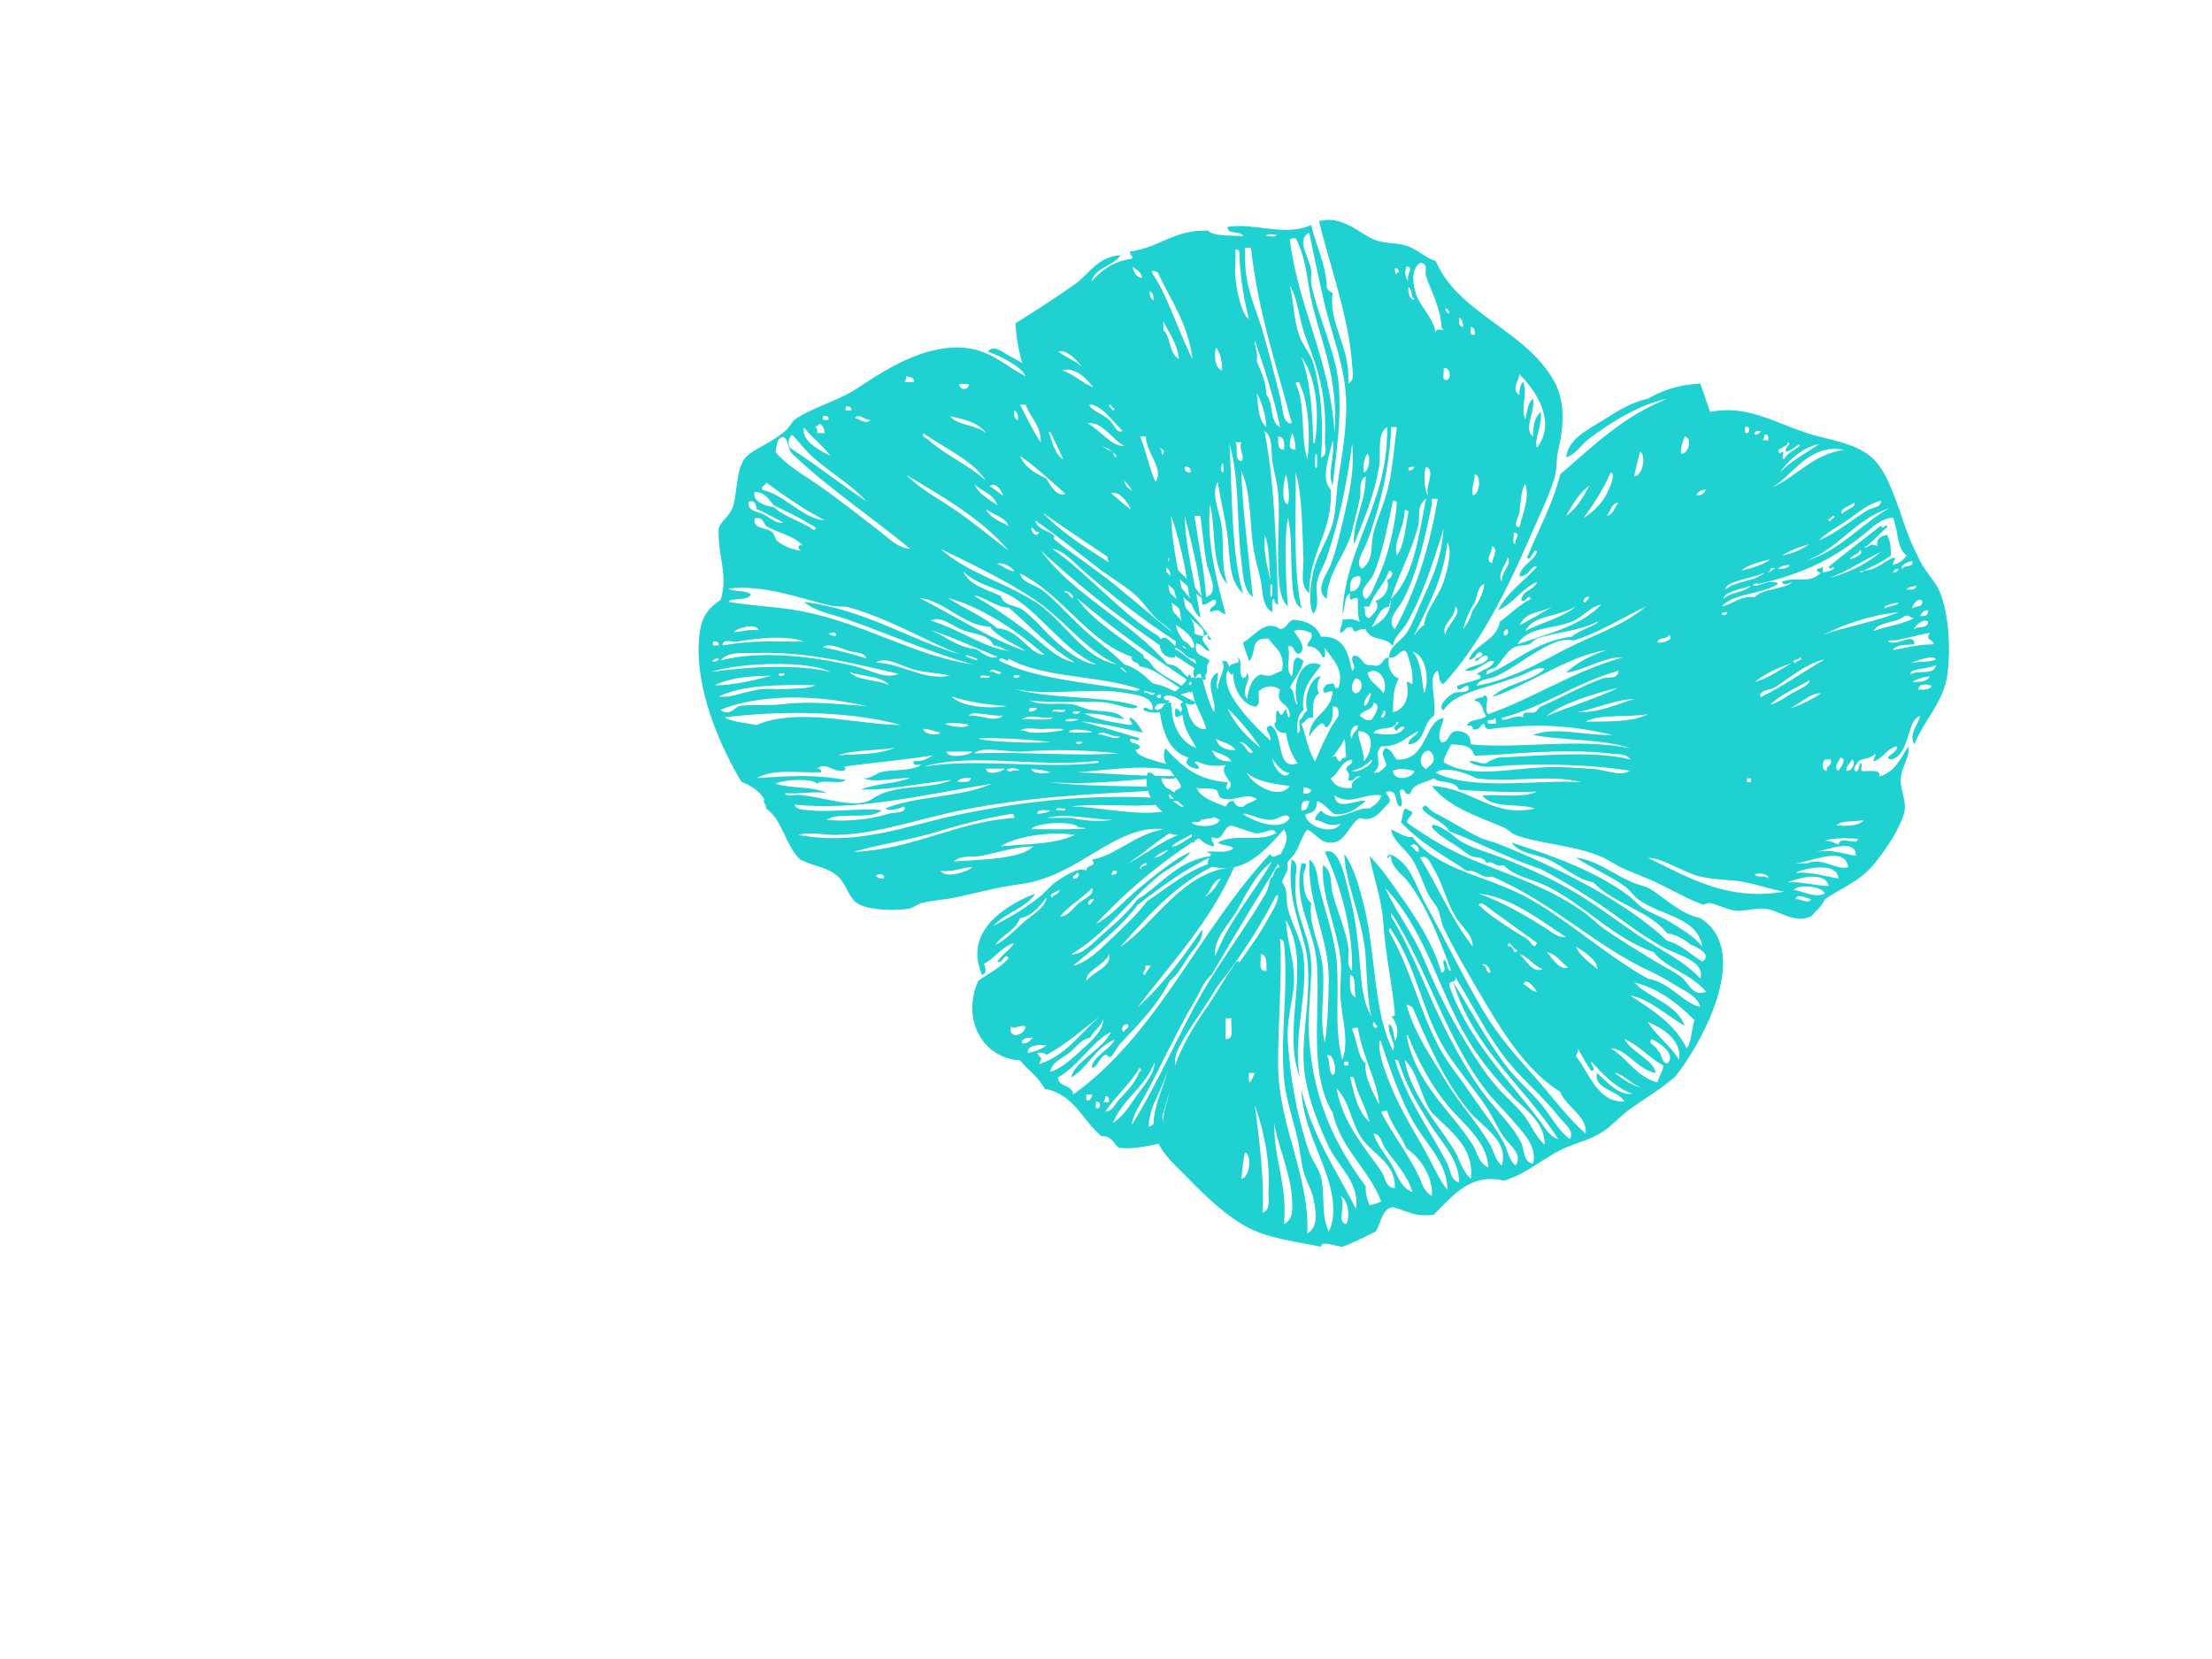 <?xml version="1.0"?><svg width="640" height="480" xmlns="http://www.w3.org/2000/svg">
 <title>peach poppies</title>
 <g>
  <title>Layer 1</title>
  <path fill-rule="evenodd" clip-rule="evenodd" d="m323.219,-33.386c-0.092,-1.189 1.945,-0.249 2.742,-0.548c0.092,1.189 -1.945,0.248 -2.742,0.548z" fill="#ff5656"/>
  <path fill-rule="evenodd" clip-rule="evenodd" d="m285.387,-24.614c1.099,0.911 2.548,1.472 2.741,3.29c-1.84,-0.17 -2.187,-1.834 -2.741,-3.29z" fill="#ff5656"/>
  <path fill-rule="evenodd" clip-rule="evenodd" d="m362.696,-24.614c2.405,-0.031 -0.373,2.439 0.549,4.386c-0.974,-1.251 -1.158,-2.903 -0.549,-4.386z" fill="#ff5656"/>
  <path fill-rule="evenodd" clip-rule="evenodd" d="m359.407,-24.065c0.933,-0.202 1.034,0.428 1.097,1.097c-0.467,-0.101 -0.518,0.214 -0.549,0.548c-0.643,-0.089 -0.463,-1 -0.548,-1.645z" fill="#ff5656"/>
  <path fill-rule="evenodd" clip-rule="evenodd" fill="#1fd1d1" d="m464.938,188.049c-11.127,1.704 -21.383,9.539 -33.211,13.662c3.748,-4.011 11.311,-4.321 15.198,-8.197c-1.863,-0.718 -4.046,0.768 -6.19,1.639c-1.972,0.802 -3.877,1.407 -6.192,2.186c-6.44,2.17 -14.012,3.484 -16.886,8.196c-1.896,-0.808 0.815,-3.855 2.814,-4.918c1.607,-0.855 4.336,0.322 4.503,-1.64c-0.557,-2.011 -3.43,2.517 -3.377,-0.546c2.153,-0.824 4.679,-1.286 6.755,-2.185c0.206,-0.93 -0.439,-1.032 -1.126,-1.094c1.479,-1.477 4.269,-1.683 5.066,-3.825c-2.34,-0.799 -4.421,3.349 -8.444,2.732c1.702,-1.807 5.754,-1.336 6.754,-3.825c-0.938,-1.571 -2.709,0.597 -3.376,1.093c-1.693,-0.818 1.93,-0.978 1.688,-2.185c-1.475,-1.748 -1.938,2.09 -3.94,1.639c1.965,-4.65 7.997,-5.352 9.006,-10.929c3.042,-2.148 5.471,-4.89 9.005,-6.558c-0.844,-1.806 -1.375,1.135 -2.814,0.546c0.118,-3.163 3.709,-2.957 4.504,-5.465c-4.504,2.004 -6.709,6.238 -11.258,8.197c2.693,-5.218 7.504,-8.38 11.258,-12.569c-1.343,-0.911 -2.465,3.052 -5.066,2.733c0.549,-3.473 4.051,-4.081 5.066,-7.104c-0.793,-1.777 -1.904,3.53 -2.815,1.639c3.23,-7.976 7.305,-15.13 9.569,-24.044c9.434,-8.145 18.302,-16.84 30.958,-21.858c-7.952,1.629 -15.832,6.504 -22.515,11.475c-2.296,1.707 -3.95,4.702 -6.755,5.465c0.704,-5.415 6.351,-7.995 10.132,-10.383c4.033,-2.546 8.481,-5.514 13.51,-6.557c4.145,-2.35 8.876,-4.132 15.197,-4.372c0.994,2.679 1.892,5.449 2.814,8.197c11.76,-2.434 20.338,4.318 31.522,7.104c6.067,1.512 12.402,2.775 16.323,7.104c3.814,4.21 6.232,12.117 8.444,18.58c1.154,3.373 2.897,7.284 4.503,10.383c1.745,3.37 4.522,6.053 5.629,8.742c2.828,6.874 3.176,17.247 2.25,24.044c-1.09,8.013 -6.65,13.005 -9.568,20.219c-1.748,-2.807 1.136,-5.805 1.689,-8.197c-3.968,0.889 -2.831,11.455 -8.444,12.568c-2.795,-0.599 2.25,-1.874 1.69,-3.825c-3.04,0.693 -3.855,3.543 -6.755,4.372c-0.071,-0.98 0.69,-1.152 0.563,-2.186c-3.101,2.535 -4.54,0.193 -6.191,4.372c0.906,2.508 1.794,-1.644 1.689,-1.64c1.125,-0.051 -0.002,1.82 0.563,2.186c0.764,0.495 5.862,-0.903 5.067,1.64c4.569,-1.211 6.156,-5.316 8.442,-8.744c0.41,3.622 -2.187,5.839 -2.25,9.836c-0.048,2.996 1.591,5.776 1.126,8.744c-0.765,4.872 -7.504,14.696 -11.259,18.033c-3.572,3.176 -8.451,5.287 -11.82,7.65c-0.86,2.08 -2.588,3.316 -3.94,4.919c-5.135,2.326 -9.11,-1.766 -13.509,-2.186c-2.65,-0.252 -5.492,0.786 -8.444,0.547c-2.205,-0.179 -5.194,-1.77 -7.318,-2.185c-0.675,-0.133 -1.854,0.497 -1.688,0.546c-4.45,-1.329 -10.11,-4.877 -15.199,-7.103c-2.557,-1.12 -5.201,-2.102 -7.881,-3.279c-2.464,-1.084 -4.867,-2.852 -7.317,-3.825c-8.027,-3.191 -17.01,-3.424 -24.204,-6.011c-1.183,-0.427 -2.094,-1.642 -3.377,-2.186c-7.369,-3.123 -15.968,-5.817 -20.827,-12.021c12.076,0.677 17.386,9.293 29.833,6.557c-4.19,-1.696 -12.254,0.276 -15.198,-3.825c5.336,-0.284 12.074,0.792 15.762,-1.094c-6.08,0.234 -14.628,0.076 -22.516,-0.546c-1.582,-3.051 -5.128,-1.58 -7.317,-3.279c-2.377,1.337 -6.072,1.392 -6.755,4.372c-2.128,0.792 -1.08,-1.502 -2.814,-1.093c-0.913,0.764 1.076,3.657 0,4.919c-2.177,-0.62 -0.364,-5.112 -3.94,-4.373c-1.329,0.464 1.551,1.347 0.562,3.279c-2.445,2.129 -3.998,5.696 -8.444,4.373c-2.973,1.516 -3.96,6.741 -7.88,7.103c-3.384,0.313 -4.188,-2.021 -7.318,-3.826c-2.298,2.869 -2.63,7.648 -6.191,9.29c1.546,2.035 -0.717,4.151 -1.126,6.011c1.875,2.287 1.006,4.9 1.69,7.65c1.123,4.525 3.922,9.004 4.502,13.662c1.379,11.077 -3.045,23.023 -1.126,34.974c-5.301,-14.57 3.767,-32.147 -3.94,-45.357c0.258,6.496 2.802,12.238 2.251,19.126c-0.354,4.435 -2.139,9.859 -1.688,16.394c0.756,10.96 2.875,22.207 6.191,31.694c0.845,2.421 2.758,4.597 3.377,7.104c1.263,5.114 -0.077,10.839 2.251,15.847c1.48,-2.667 1.467,-6.675 1.126,-9.29c-1.353,-10.377 -8.648,-19.978 -9.005,-31.694c3.162,13.506 10.175,23.272 15.761,34.426c1.174,-7.568 -5.144,-12.233 -7.881,-18.034c-2.628,-5.57 -5.49,-12.511 -6.754,-19.671c-1.902,-10.763 1.87,-22.406 0.562,-34.426c-0.919,-8.45 -6.301,-17.044 -4.502,-28.963c2.187,1.059 1.088,3.646 1.125,4.919c0.045,1.528 -0.156,3.509 0,5.463c0.684,8.524 5.004,12.567 4.504,22.951c-0.308,6.379 -1.049,13.017 -0.563,19.126c1.418,17.865 7.647,30.247 16.323,42.077c-0.134,2.316 0.518,3.87 1.126,5.464c1.315,-0.18 2.326,-0.656 3.377,-1.093c-3.705,-9.518 -11.587,-14.98 -14.072,-25.684c-6.914,-11.465 -3.638,-27.933 -4.504,-42.624c-0.611,-10.397 -7.187,-17.95 -4.502,-29.509c2.552,-0.393 0.557,2.247 0.562,3.279c0.016,3.029 0.081,6.525 2.252,8.198c-0.95,6.209 2.779,12.155 3.377,19.125c0.606,7.058 -1.135,14.284 0.563,21.313c0.9,-6.149 1.037,-12.346 1.126,-18.034c0.192,-12.16 -6.119,-21.801 -5.628,-34.973c2.324,1.618 2.238,5.063 2.814,7.65c1.358,6.098 4.323,13.921 5.066,21.313c0.979,9.736 -0.873,19.526 1.689,28.962c2.14,-5.881 -0.336,-12.393 -0.563,-18.58c-0.135,-3.693 0.476,-7.32 0,-10.93c-1.241,-9.431 -5.612,-18.111 -5.066,-26.775c2.934,1.629 2.028,5.211 2.814,8.197c1.284,4.87 3.64,10.163 4.504,15.3c0.423,2.518 -0.803,5.035 1.126,7.105c0.275,-12.108 -3.435,-25.081 -7.881,-34.427c4.07,-1.805 5.759,7.218 6.755,10.93c1.979,7.382 2.76,13.688 3.376,21.311c0.453,5.605 0.801,11.173 3.378,15.301c-1.096,-3.546 -1.27,-10.087 -1.689,-16.94c-0.675,-11.06 -5.862,-21.138 -6.191,-30.054c2.893,4.04 4.263,9.474 5.628,14.754c3.573,13.833 2.634,30.815 8.443,42.077c1.212,-1.926 -1.713,-4.513 -1.126,-7.65c1.29,0.935 1.332,3.08 1.69,4.918c1.567,-2.093 0.28,-6.083 -1.126,-7.104c0.532,0.098 1.155,-0.13 1.126,-0.546c-0.546,-7.74 -2.713,-16.804 -3.378,-26.776c-0.465,-6.977 -2.982,-13.35 -3.94,-19.125c2.23,2.322 4.414,5.105 6.192,7.65c5.339,7.646 11.534,15.723 14.634,26.23c1.743,-0.988 0.301,-1.675 0.564,-3.825c1.476,0.388 0.539,3.119 2.251,3.278c-3.083,-8.271 -6.716,-18.12 -12.383,-25.684c-1.807,-2.41 -5.122,-4.234 -5.066,-7.65c-0.501,0.241 -1.006,0.479 -1.126,1.093c-0.041,-3.636 4.678,0.924 5.627,2.185c2.224,2.952 3.542,7.192 5.629,10.929c5.353,9.584 10.737,20.909 16.886,31.148c4.019,6.693 9.215,12.643 14.073,18.033c5.215,5.79 9.528,11.975 15.198,16.94c0.704,-4.878 -5.626,-7.649 -7.318,-12.021c-9.26,-5.9 -15.636,-15.531 -21.953,-26.229c-4.252,-7.204 -8.617,-14.678 -11.82,-21.312c-0.763,-1.581 -0.86,-3.837 -1.689,-5.465c-0.77,-1.511 -2.057,-2.782 -2.815,-4.371c-1.522,-3.19 -2.635,-6.859 -4.503,-9.836c-1.946,-3.105 -5.595,-5.311 -6.191,-8.744c2.325,0.935 4.054,2.494 6.191,2.186c7.127,9.47 20.888,11.107 32.085,16.94c12.157,6.335 23.486,17.086 36.024,24.044c6.43,1.079 10.446,7.299 15.198,8.198c-0.924,-3.108 -4.243,-4.473 -6.755,-6.011c-2.499,-1.53 -5.248,-3.18 -7.88,-4.372c-15.197,-6.875 -28.362,-20.018 -45.594,-27.323c-3.625,0.604 -3.93,-2.013 -7.317,-1.64c-6.652,-4.471 -13.92,-8.344 -19.138,-14.208c0.754,-0.762 0.422,-5.37 2.251,-3.278c3.201,0.469 -1.868,2.838 0,3.825c6.054,4.257 11.708,7.702 19.701,10.929c10.459,4.224 20.799,7.596 30.394,14.208c2.403,1.656 4.438,3.871 6.755,5.464c4.634,3.187 9.593,6.212 14.635,9.29c2.541,1.551 5.387,2.878 7.317,4.372c2.319,1.793 3.369,5.863 7.318,4.371c-4.335,-5.23 -11.578,-6.802 -15.198,-11.475c-11.706,-4.034 -19.925,-13.668 -30.958,-19.126c-3.948,-1.952 -9.466,-2.766 -12.383,-6.01c-3.041,0.656 -2.983,-1.691 -5.066,-0.548c-0.487,-2.083 -3.176,-1.515 -4.504,-2.184c-1.422,-0.72 -2.633,-1.907 -3.94,-2.733c-2.564,-1.621 -5.368,-3.263 -7.318,-5.464c-0.112,-1.827 3.001,0.192 4.504,1.094c1.516,0.909 2.815,2.364 4.502,3.278c3.506,1.9 7.445,2.874 11.259,4.372c7.17,2.817 14.488,6.096 20.826,9.836c6.501,3.836 12.464,8.426 18.575,12.568c6.294,4.265 13.207,7.299 18.013,12.568c1.43,-5.063 -6.362,-6.729 -10.131,-8.742c-3.949,-2.109 -8.195,-4.961 -11.822,-7.651c-7.744,-5.745 -16.034,-10.984 -24.203,-15.301c-9.426,-3.054 -17.438,-7.48 -26.457,-10.929c-1.694,-3.092 -5.863,-3.781 -7.88,-6.558c1.031,-2.121 1.853,0.353 3.378,1.093c3.8,1.846 8.716,5.03 12.945,7.104c1.888,0.926 4.001,1.305 6.192,2.186c17.564,7.071 35.959,16.306 48.407,27.869c4.228,1.179 6.8,3.965 10.132,6.011c3.076,-1.949 -1.552,-4.26 -3.377,-4.919c-1.836,-1.497 -3.886,-2.784 -6.755,-3.279c-5.362,-6.633 -15.594,-8.539 -21.389,-14.754c-4.662,-0.727 -8.633,-4.601 -12.947,-6.557c-3.753,-1.704 -8.183,-1.5 -10.694,-4.919c12.471,4.029 24.065,8.158 33.772,15.301c1.626,1.195 2.917,2.871 4.504,3.825c2.751,1.655 5.644,2.548 8.443,4.372c2.962,1.932 5.975,3.57 8.444,6.557c-1.48,-8.623 -11.913,-8.751 -18.576,-13.661c-1.173,-0.864 -2.425,-2.75 -3.94,-3.825c-3.943,-2.801 -9.549,-5.332 -14.071,-8.197c5.924,0.639 10.754,4.745 16.323,7.104c2.377,1.008 3.825,1.043 5.628,2.186c3.734,2.365 8.39,6.996 14.072,8.197c15.713,9.895 -0.771,38.014 -7.317,45.903c-4.045,3.541 -8.577,6.151 -12.947,9.288c-3.082,2.214 -5.069,4.67 -7.88,6.558c-2.987,2.008 -6.179,2.801 -10.132,4.371c-6.478,2.575 -11.536,7.836 -18.575,9.837c-9.736,-2.393 -15.047,4.699 -20.263,9.836c-5.552,0.836 -8.063,-1.28 -11.822,-2.185c-3.512,0.598 -3.275,4.835 -5.066,7.104c-3.176,1.471 -6.111,3.174 -9.569,4.372c-1.634,0.034 -6.111,-2.061 -6.192,0c-7.418,-1.597 -15.395,-2.315 -21.952,-6.011c-6.063,-3.417 -11.779,-8.985 -16.886,-14.208c-3.922,-4.01 -9.212,-8.308 -9.569,-14.755c-0.257,-4.633 2.385,-10.244 3.377,-13.661c1.88,-6.476 3.825,-11.649 6.755,-17.486c4.753,-9.472 10.147,-17.384 16.323,-25.685c3.306,-4.441 6.047,-8.475 7.318,-14.754c1.507,-0.542 0.699,-3.329 2.815,-3.279c-2.682,-2.6 4.079,-6.401 1.125,-10.93c-4.85,5.291 -11.612,14.005 -21.952,10.384c-0.528,-2.654 2.41,-3.102 -0.562,-3.826c1.36,-0.524 6.254,0.637 7.88,-1.093c-1.022,-1.012 -3.397,-0.711 -4.503,-1.64c4.635,-2.789 11.97,0.077 16.887,-2.732c-0.704,-2.151 -3.753,0.467 -6.192,0c-2.316,-0.666 -4.438,-1.52 -6.755,-2.186c-2.717,0.361 -2.311,5.131 -5.628,3.279c-0.466,1.545 0.792,1.416 0.562,2.732c-2.663,-0.328 -3.839,-2.101 -5.629,-3.278c-0.938,1.085 0.051,0.695 0,2.185c-2.109,-0.432 -0.036,-1.911 -1.126,-2.732c-4.744,1.613 -7.845,-0.45 -10.132,-2.732c0.495,-1.341 0.507,-3.151 2.252,-3.279c-2.948,-2.124 -5.944,-6.89 -4.503,-11.475c2.427,-0.138 1.768,2.33 3.94,1.093c-0.085,2.815 2.424,3.111 2.252,6.011c2.421,2.566 5.983,4.027 9.005,6.011c0.578,1.835 -1.75,0.851 -2.814,1.092c1.307,1.765 7.799,1.677 8.444,-0.546c-4.229,-2.452 -11.322,-2.125 -12.947,-7.104c-0.721,-2.157 1.64,-1.322 1.689,-2.732c-1.321,-3.46 -6.396,-6.168 -4.503,-10.929c4.415,4.821 9.139,9.342 18.012,9.835c0.052,1.491 -0.937,1.101 0,2.186c3.085,-2.148 -2.762,-4.138 -0.562,-7.104c-3.392,0.393 -5.666,0.193 -8.443,-1.093c-1.663,0.475 1.306,0.817 0.562,2.185c-1.918,-0.103 -4.596,-1.275 -2.815,-3.279c-5.735,-1.718 -7.468,-7.321 -8.443,-13.662c1.148,-0.705 1.024,-2.649 3.377,-2.185c0.194,6.551 2.415,11.135 7.318,13.115c-1.515,-2.902 -3.571,-5.279 -3.94,-9.29c-0.35,-1.147 -2.352,2.021 -2.252,-1.094c-0.097,-2.303 1.261,-0.374 1.689,0c1.143,-1.829 -1.553,-2.043 1.126,-3.278c1.008,2.104 1.261,8.234 6.192,8.196c-0.273,-2.476 -3.422,-6.873 -3.94,-10.929c-2.802,0.323 -3.895,1.622 -5.629,0.546c1.713,-1.616 3.885,-2.785 4.502,-5.465c1.318,0.141 0.325,2.401 0,2.733c1.093,1.376 1.069,-2.933 3.941,-1.639c0.912,3.485 1.871,6.925 3.377,9.836c1.087,-3.154 -3.457,-9.145 1.126,-11.476c0.284,2.494 -0.977,3.098 0,4.919c-0.048,-3.365 2.874,-6.416 1.125,-8.197c1.805,-0.477 1.761,0.841 2.252,1.64c0.531,-1.704 3.835,-0.322 2.251,-2.732c1.981,0.889 -0.122,4.129 1.689,6.011c0.693,-0.239 1.156,-0.7 1.126,-1.64c1.508,2.245 -1.94,4.634 0,7.65c0.551,-3.108 1.248,-6.073 3.94,-7.104c3.354,0.991 3.659,-0.25 6.192,-1.093c0.999,-5.341 -2.177,-6.631 -3.94,-9.29c-5.748,-0.378 -3.199,4.275 -5.629,6.558c-0.068,-0.985 -1.321,-3.217 -1.689,-5.464c3.053,-1.452 6.421,-7.041 10.695,-3.826c2.058,-0.187 2.103,-2.33 3.94,-2.731c3.975,0.331 6.738,1.836 7.88,4.918c6.751,-0.36 7.874,4.743 9.007,9.836c1.83,-0.993 -1.184,-3.297 0.563,-4.371c2.598,0.027 2.046,3.113 5.066,2.732c3.495,1.026 2.749,-2.067 5.066,-2.185c-0.711,2.83 1.185,5.767 2.815,6.011c-1.627,3.364 -1.553,5.025 -1.69,9.836c3.707,-0.903 4.932,-4.789 3.94,-8.743c0.91,-0.155 0.97,0.516 1.69,0.546c0.273,-3.909 -0.79,-6.52 -1.69,-9.29c-1.777,-1.327 -2.407,2.113 -5.066,1.64c0.028,-3.293 3.414,-4.648 5.066,-7.104c1.57,-2.333 2.732,-5.461 3.941,-8.197c2.908,-6.584 6.153,-12.614 6.755,-21.858c-3.113,9.876 -5.975,19.175 -10.696,27.323c-1.298,2.241 -3.671,3.801 -3.94,6.557c-2.358,-3.097 -6.434,-1.153 -7.88,-4.919c-2.906,-0.344 -2.95,2.101 -3.94,-0.546c-2.551,-0.11 -1.316,0.782 -3.378,1.64c-0.376,-1.063 0.672,-2.428 0.563,-3.825c2.813,-0.409 2.755,-0.204 5.066,0.546c-0.748,-1.641 -0.572,-4.181 -0.562,-6.558c-1.239,-1.26 -2.637,2.15 -2.252,-1.64c-1.837,0.949 -1.348,4.156 -2.251,6.011c0.903,-19.936 13.433,-32.179 12.947,-54.099c-3.04,1.859 -1.716,7.325 -2.252,10.929c-1.27,8.531 -4.607,16.134 -7.318,22.952c-0.609,-6.06 3.517,-12.25 3.378,-19.673c-2.305,1.595 -1.204,4.517 -1.69,6.558c-0.696,2.93 -1.556,6.289 -2.25,9.29c-1.486,6.416 -7.317,12.142 -7.318,19.673c-3.809,-2.484 0.274,-7.602 1.127,-9.836c1.831,-4.805 3.172,-11.142 4.502,-16.941c1.329,-5.79 2.406,-12.284 1.69,-18.033c-1.485,11.594 -3.81,22.479 -7.318,32.787c-0.802,2.354 -2.375,4.793 -2.815,7.104c-0.59,3.108 1.067,6.425 -1.125,9.29c-1.509,-3.477 -0.755,-8.261 0,-12.021c1.008,-5.026 4.413,-9.662 5.628,-14.208c1.045,-3.903 0.912,-7.942 1.689,-13.114c0.888,-5.906 2.384,-13.675 2.251,-21.859c-0.169,-10.517 -4.615,-20.613 -6.754,-30.601c-1.365,-6.376 -2.728,-12.33 -3.94,-18.579c-3.981,2.135 0.05,7.25 0.563,10.929c0.17,1.222 -0.221,2.68 0,3.825c1.704,8.833 6.936,19.612 7.88,28.416c1.012,9.44 -0.575,20.499 -1.689,30.055c-1.665,-3.813 0.783,-8.34 0,-13.115c-0.791,4.214 -3.657,11.13 -0.562,14.208c0.695,12.697 -6.339,17.89 -6.192,30.054c-2.93,-2.219 -1.518,-6.746 -1.69,-10.382c-0.39,-8.346 -0.328,-18.236 -2.251,-24.59c0.211,11.272 -0.85,28.512 1.69,39.345c-2.664,-1.488 -2.576,-6.133 -2.814,-9.836c-0.341,-5.28 0.086,-11.811 -1.126,-16.394c-1.302,7.303 -0.416,20.038 0,25.684c-1.398,-1.222 -2.052,-3.596 -2.252,-4.919c-1.322,-8.699 0.126,-20.752 -0.562,-27.869c-0.313,-3.227 -1.241,-6.37 -1.689,-9.29c-0.463,-3.017 0.31,-6.801 -2.251,-8.743c2.878,15.188 3.305,31.39 3.94,50.273c-0.693,-0.239 -1.156,-0.699 -1.127,-1.639c-1.258,0.235 -0.227,2.693 -0.562,3.825c-3.096,-1.683 -2.646,-5.873 -3.378,-9.29c-0.681,-3.182 -1.8,-6.804 -2.251,-10.382c-0.917,-7.279 -0.66,-15.478 -3.378,-21.312c0.358,10.766 2.163,24.857 3.378,36.613c-2.773,-1.916 -2.905,-7.031 -3.378,-10.93c-1.255,-10.354 -0.559,-24.196 -3.377,-33.333c0.785,12.718 0.362,31.342 3.94,43.169c-4.213,-3.403 -3.767,-10.318 -4.503,-16.393c-0.686,-5.658 -2.196,-11.057 -2.814,-15.847c-2.144,3.488 0.557,8.581 1.126,13.115c0.704,5.601 -0.253,11.637 1.688,16.394c-2.018,-1.698 -2.853,-5.078 -3.377,-8.198c-0.794,-4.721 -0.563,-10.336 -1.689,-14.754c-1.139,10.942 2.03,22.437 4.503,31.694c-2.343,-0.415 -1.086,-1.886 -4.503,-0.546c-0.305,-1.935 1.993,-1.344 1.689,-3.279c-0.703,-1.171 -2.308,1.36 -3.94,1.093c-0.5,-7.603 -3.068,-17.732 -5.067,-25.683c0.056,9.055 3.195,19.849 4.503,29.508c-3.736,-3.259 -3.418,-9.5 -4.503,-14.754c-1.095,-5.301 -2.401,-10.485 -3.94,-14.754c0.093,8.709 3.123,20.781 4.503,28.415c1.39,1.2 2.387,2.783 2.251,5.465c-4.294,-0.017 -3.726,-4.842 -4.504,-7.651c-1.15,-4.162 -3.292,-9.292 -2.813,-14.207c-1.645,2.161 -0.608,6.138 0,9.29c0.738,3.827 1.363,8.269 2.251,11.475c0.544,1.966 2.449,3.236 1.689,4.919c0.07,1.207 2.388,0.232 3.377,0.546c0.246,3.167 4.9,4.542 3.378,7.65c-2.242,-0.373 -2.432,-2.74 -3.378,-4.371c-2.737,-0.623 -2.614,-1.748 -5.066,-3.279c-1.568,-0.246 0.441,2.979 -1.126,2.733c-3.183,0.089 -4.593,-2.917 -3.378,-5.465c1.385,-1.071 2.914,1.218 3.94,2.186c1.486,-4.045 -3.451,-5.943 -5.629,-8.197c-3.165,-3.276 -5.678,-7.671 -9.569,-9.835c-0.652,-2.464 -2.215,-4.044 -3.94,-5.465c-0.923,-8.312 -8.053,-13.468 -10.695,-20.765c-0.894,-2.472 -0.809,-5.152 -1.689,-7.65c-1.3,-3.696 -4.331,-9.335 -6.191,-13.661c-3.391,-7.888 -7.868,-16.277 -8.444,-27.87c6.11,-3.763 11.699,-7.381 17.449,-11.475c3.679,-2.618 6.37,-7.827 12.947,-8.196c-2.141,3.203 -7.342,3.436 -8.443,7.65c2.748,-3.16 6.079,-5.756 11.258,-6.558c1.685,-0.359 -0.538,-1.168 0,-2.186c8.484,-1.053 12.551,-6.395 22.515,-6.011c1.667,1.839 7.733,1.262 10.132,1.639c-0.577,-1.808 -4.613,-0.258 -4.503,-2.733c7.978,-1.266 16.603,2.952 24.205,-0.546c1.358,5.968 4.012,10.677 4.503,17.486c-0.096,1.368 0.865,1.71 1.689,2.186c-1.241,9.294 5.297,15.567 4.504,26.23c2.022,-1.201 1.279,-2.884 1.126,-5.465c-0.793,-13.295 -6.601,-29.248 -9.569,-41.53c6.776,-1.893 11.67,3.652 16.323,5.465c2.684,1.046 5.47,0.606 9.005,1.64c2.96,0.864 5.487,3.571 8.444,4.371c6.483,15.386 26.268,20.075 34.336,34.973c3.041,5.615 2.865,12.483 1.126,19.672c-0.646,2.671 -0.336,5.527 -1.126,8.198c-1.586,5.366 -4.434,11.011 -6.755,16.393c-6.778,15.716 -14.74,31.757 -25.329,43.17c-1.577,-0.291 -1.041,-2.633 -1.689,-3.825c-3.138,1.618 -0.107,8.424 -1.126,13.115c-3.323,1.874 -2.316,7.952 -7.318,8.197c0.075,-2.113 2.283,-2.156 2.814,-3.825c-3.438,1.581 -5.44,4.555 -10.695,4.372c-2.588,2.659 0.969,5.111 -2.251,7.651c1.903,0.207 2.402,-0.948 3.377,-1.641c1.191,-1.112 -1.937,-3.627 0,-5.463c2.002,0.242 2.223,2.213 3.377,3.278c8.878,0.575 7.898,-11.238 13.51,-12.022c-0.191,2.227 -2.237,4.802 -0.564,7.104c2.669,-0.142 1.744,-3.771 5.067,-3.279c2.18,0.252 3.421,1.414 3.377,3.825c14.843,1.371 30.37,-1.937 46.156,1.094c-8.348,-2.77 -20.066,-2.194 -28.143,-3.826c6.485,-2.51 15.358,0.271 23.077,0c-12.383,-2.912 -22.711,-3.411 -36.025,-1.639c-0.692,-0.238 -1.156,-0.699 -1.126,-1.64c-1.375,0.305 -1.199,2.115 -3.377,1.64c0.263,-1.166 -0.803,-1.041 -1.689,-1.092c0.738,-2.017 4.211,-1.377 5.629,-2.733c-1.25,-1.338 -0.898,-4.229 -3.378,-4.371c0.184,-1.28 2.456,-0.532 2.814,-1.64c1.993,0.333 -0.415,3.757 1.126,5.465c13.605,-4.827 24.42,-12.36 38.84,-16.394c-5.056,-0.411 -11.842,4.104 -16.324,4.371c3.183,-2.927 7.233,-5.007 11.825,-6.56l0,0zm-95.69,-120.219c-0.818,0.299 -2.909,-0.639 -2.815,0.546c0.819,-0.299 2.911,0.639 2.815,-0.546zm16.888,57.377c1.1,-14.646 -3.273,-24.813 -6.192,-36.067c-1.782,-6.87 -1.702,-13.896 -5.067,-20.219c-0.662,0.086 -1.597,-0.094 -1.689,0.546c2.647,20.201 11.547,34.329 12.948,55.74zm-25.894,-51.913c-0.342,9.643 3.224,16.074 5.066,22.405c1.983,6.816 3.567,13.265 5.066,19.126c0.742,2.901 0.622,8.02 3.378,7.65c-4.355,-16.538 -9.743,-32.073 -11.822,-50.82c-0.562,0 -1.126,0 -1.688,0c0,0.546 0,1.092 0,1.639zm-2.814,7.103c0.483,4.598 1.904,10.445 3.94,12.022c-1.63,-6.427 -2.66,-13.18 -2.814,-19.673c-0.124,-0.426 -0.471,-0.636 -1.126,-0.546c0.199,2.826 -0.268,5.644 0,8.197zm60.229,14.754c-0.344,-0.031 -0.667,-0.082 -0.564,-0.546c-0.28,-5.496 -3.011,-10.274 -4.503,-14.754c-0.435,-1.308 0.825,-3.616 -1.689,-3.825c-2.772,1.907 -2.151,6.167 -1.126,9.29c1.063,3.238 5.553,7.406 5.628,11.475c-0.423,-2.529 2.152,-0.759 2.254,-1.639l0,-0zm-87.248,-14.754c-0.198,-1.812 -1.685,-2.371 -2.814,-3.279c0.569,1.451 0.925,3.11 2.814,3.279zm77.116,1.093c-0.946,-1.94 1.905,-4.402 -0.564,-4.371c-0.625,1.477 -0.436,3.123 0.564,4.371zm-3.377,-2.186c0.031,-0.333 0.084,-0.647 0.563,-0.546c-0.063,-0.667 -0.168,-1.294 -1.126,-1.093c0.087,0.643 -0.098,1.551 0.563,1.639l0,0zm-59.103,24.59c-1.334,-10.363 -6.366,-17.135 -10.133,-25.137c-0.664,-0.079 -1.276,-0.974 -1.689,0c4.961,7.389 7.584,17.047 11.822,25.137l0,0zm-30.959,-20.765c-4.028,2.793 1.182,-0.82 0,0l0,0zm61.917,14.207c1.038,2.835 3.117,4.877 3.941,7.65c2.42,8.145 3.029,18.325 2.251,27.323c2.12,-0.546 1.073,-3.198 1.126,-4.372c0.626,-14.168 -1.945,-20.866 -5.628,-30.602c-1.931,-5.101 -1.94,-10.243 -4.504,-14.754c1.186,5.198 1.13,10.151 2.814,14.754zm33.21,-10.928c-1.214,-0.461 -0.475,-2.818 -1.689,-3.279c-0.366,1.673 0.973,4.462 1.689,3.279zm-75.426,0.546c0.084,-1.356 -0.292,-2.267 -1.126,-2.732c-0.084,1.356 0.29,2.267 1.126,2.732zm85.557,3.825c0.03,-0.94 -0.433,-1.401 -1.126,-1.64c-0.029,0.94 0.434,1.401 1.126,1.64zm3.941,3.825c0.085,-1.356 -0.291,-2.267 -1.126,-2.732c-0.083,1.354 -0.104,2.651 1.126,2.732zm-86.684,1.092c2.052,1 1.478,6.631 4.503,8.197c-0.489,-4.626 -2.863,-7.422 -4.503,-10.929c0,0.911 0,1.821 0,2.732zm90.061,1.093c0.157,-1.246 -0.135,-2.054 -1.126,-2.186c0.129,0.968 -0.567,2.736 1.126,2.186zm-63.042,7.651c1.206,3.017 2.66,5.795 2.814,9.835c2.081,2.352 0.828,7.941 3.94,9.29c-1.87,-8.931 -4.598,-17.03 -7.317,-25.136c-0.07,2.253 0.978,3.421 0.563,6.011zm-10.132,2.732c0.423,-0.981 -0.338,-5.481 -1.689,-6.558c-0.517,1.753 -0.457,5.78 1.689,6.558zm-40.528,-1.093c-1.352,-1.976 -4.5,-5.088 -6.755,-4.371c2.046,1.656 4.848,2.579 6.755,4.371zm66.983,21.312c-0.126,0.929 0.634,1.352 0.563,0c1.341,-8.923 0.058,-18.633 -3.94,-24.044c2.609,7.01 3.171,16.136 3.377,24.044l0,0zm-63.606,-15.301c-1.815,-2.434 -5.337,-6.103 -9.006,-4.919c3.484,1.173 5.71,3.565 9.006,4.919zm102.445,-2.186c1.201,-0.507 0.769,-3.973 -1.126,-3.279c0.342,1.127 -0.908,3.796 1.126,3.279zm20.828,4.373c-0.057,-1.695 0.254,-3.032 1.126,-3.826c1.371,4.098 -0.917,7.136 0.562,10.93c0.592,-2.159 0.607,-4.877 2.252,-6.011c0.743,3.752 -2.909,8.675 0,10.929c-0.027,-3.122 0.514,-5.694 2.251,-7.104c0.474,3.932 -2,7.881 -1.126,10.382c5.768,-7.471 -0.177,-16.438 -5.066,-21.311c-0.28,2.001 -2.382,4.558 0.001,6.011zm-61.356,18.579c0.939,-6.855 0.339,-16.638 -2.251,-21.858c-0.006,-0.552 -0.986,-0.687 -1.126,0c2.901,5.563 1.33,15.466 3.377,21.858l0,0zm-11.82,-9.291c-0.257,-3.939 -1.347,-7.071 -2.814,-9.836c0.474,3.729 0.392,7.998 2.814,9.836zm-51.222,-6.557c0.1,1.564 3.644,2.681 5.628,4.373c1.521,1.295 2.188,4.245 3.941,3.279c-2.784,-2.641 -6.028,-7.549 -9.569,-7.652zm7.317,1.093c-0.811,0.292 -1.373,-2.13 -1.689,-0.547c0.576,-0.063 1.139,2.358 1.689,0.547zm2.814,10.929c-3.605,-1.787 -6.415,-7.245 -10.694,-6.558c3.569,1.823 6.881,6.792 10.694,6.558zm77.116,-3.825c-0.764,12.029 -3.582,22.383 -6.755,31.148c-0.926,2.56 -3.906,6.616 -1.689,8.196c3.622,-2.362 2.43,-6.702 3.377,-10.382c1.183,-4.598 3.429,-8.973 4.503,-14.208c1.083,-5.276 1.515,-10.682 2.252,-16.394c-0.563,0 -1.127,0 -1.689,0c0.001,0.547 0.001,1.094 0.001,1.64zm102.444,0c1.642,0.803 1.642,-2.443 0,-1.64c0,0.547 0,1.094 0,1.64zm2.815,0.547c0.967,0.029 1.442,-0.421 1.689,-1.093c-0.885,0.051 -1.953,-0.073 -1.689,1.093zm-132.841,4.371c-0.165,-1.843 -0.282,-3.732 -1.125,-4.918c-0.038,1.662 -1.85,5.007 1.125,4.918zm135.092,-2.732c0.564,0 1.126,0 1.69,0c-0.054,-0.859 0.075,-1.894 -1.126,-1.639c0.023,0.752 -0.266,1.199 -0.564,1.639l0,0zm-175.619,12.022c2.532,-3.85 -2.747,-8.283 -2.815,-13.115c-0.563,0 -1.127,0 -1.689,0c1.832,4.262 2.943,10.157 4.504,13.115zm37.149,-9.29c0.214,-2.028 0.086,-3.726 -1.688,-3.825c0.022,1.8 -0.23,3.866 1.688,3.825zm114.829,1.093c2.12,0.508 3.515,-4.583 1.126,-4.918c-0.559,1.462 -1.16,2.881 -1.126,4.918zm-127.212,2.186c1.359,-1.004 -0.772,-3.221 0,-5.464c-0.563,0 -1.126,0 -1.688,0c0.949,1.446 -0.459,5.181 1.688,5.464zm155.919,-2.186c1.987,-1.913 -0.089,1.604 1.126,1.64c0.951,-1.809 3.031,-2.523 4.503,-3.825c0.582,-1.55 -2.456,1.674 -3.94,1.639c-0.482,-1.274 1.968,-2.354 0.563,-2.732c0.064,1.555 -4.107,1.791 -2.252,3.278l0,0zm0,5.465c3.135,-3.333 7.434,-5.532 11.258,-8.197c-5.21,0.956 -9.595,5.617 -11.258,8.197zm-191.943,-4.918c-1.592,-1.006 -2.541,-2.633 -5.067,-2.733c0.528,1.51 4.866,4.476 5.067,2.733zm13.509,-0.547c0.743,-1.511 -2.225,-1.875 -0.563,-1.093c-0.042,0.766 0.126,2.09 0.563,1.093zm176.183,9.836c7.262,-3.331 11.566,-9.537 20.826,-10.929c-10.33,-1.805 -14.482,7.049 -20.826,10.929zm-39.966,-3.279c2.58,-0.072 3.536,-6.218 1.69,-7.104c-0.641,2.293 -1.144,4.719 -1.69,7.104zm-91.75,-2.731c-0.066,-0.909 0.308,-4.95 -0.562,-3.279c0.068,0.909 -0.308,4.949 0.562,3.279zm13.51,1.639c1.611,-0.283 1.962,-4.615 1.126,-5.465c-0.972,1.241 -1.359,3.053 -1.126,5.465zm-40.528,-0.547c0.091,-0.381 -0.196,-3.18 -0.562,-1.64c-0.495,2.081 0.301,2.737 0.562,1.64zm-9.569,0.547c0.103,-1.192 -0.461,-1.738 -1.689,-1.639c-0.101,1.192 0.461,1.738 1.689,1.639zm63.044,-0.547c0.968,0.029 1.442,-0.421 1.689,-1.093c-0.885,0.052 -1.953,-0.073 -1.689,1.093zm5.628,7.104c-0.853,-2.849 2.361,-6.906 -0.563,-8.197c-0.948,2.242 -0.254,7.96 0.563,8.197zm-85.558,-1.093c-1.564,-3.217 -4.678,-4.931 -7.88,-6.558c1.422,3.355 5.467,4.166 7.88,6.558zm130.589,7.651c1.903,-0.935 4.699,-3.551 6.192,-6.011c0.988,-1.629 3.356,-6.78 1.688,-7.104c-2.187,4.798 -4.84,9.144 -7.88,13.115zm-85.558,-3.826c0.646,-1.558 0.103,-6.643 -0.564,-8.743c-0.538,1.662 -1.646,7.989 0.564,8.743zm53.473,-2.732c1.88,0.122 2.764,-5.719 0.563,-6.011c0.071,2.255 -0.978,3.422 -0.563,6.011zm13.511,4.918c-0.258,1.735 -2.103,4.253 0,4.372c0.846,-3.556 3.11,-8.628 1.688,-12.569c-1.263,1.989 -1.261,5.317 -1.688,8.197zm13.508,1.093c3.094,-2.097 4.91,-5.434 6.755,-8.744c-3.021,2.169 -4.872,5.471 -6.755,8.744zm37.713,-6.011c1.768,0.259 2.3,-0.682 2.814,-1.639c-1.312,0.182 -2.425,0.56 -2.814,1.639zm-163.236,4.371c-1.28,-2.047 -3.727,-5.838 -6.191,-4.918c2.113,1.591 3.872,3.527 6.191,4.918zm82.744,4.373c-1.935,8.213 -6.622,15.592 -8.444,23.498c-3.132,0.602 -3.492,3.894 -5.066,6.01c2.999,-1.642 5.533,-3.736 5.629,-8.196c6.661,-6.465 7.965,-18.132 10.131,-28.963c-2.827,2.003 -1.617,4.962 -2.25,7.651l0,0zm3.94,-6.012c-2.097,10.205 -4.308,20.049 -8.444,27.869c-1.185,2.242 -5.03,5.528 -2.25,8.196c5.946,-10.802 9.98,-23.463 12.383,-37.705c-0.564,0 -1.126,0 -1.69,0c0.001,0.548 0.001,1.094 0.001,1.64l0,0zm-16.887,20.219c-0.916,2.137 -4.904,4.788 -2.251,7.104c1.376,-0.628 2.055,-2.688 2.814,-4.371c1.319,-2.929 2.528,-5.806 3.378,-8.744c1.214,-4.2 2.51,-9.808 2.814,-14.754c-0.125,-0.426 -0.472,-0.636 -1.127,-0.546c-1.528,7.241 -3.019,15.222 -5.628,21.311zm137.344,-15.847c-3.04,2.141 -6.674,4.03 -8.443,6.011c5.173,-2.206 9.526,-5.978 14.072,-8.744c1.378,-0.838 3.671,-0.597 3.94,-2.731c-3.591,0.731 -6.62,3.388 -9.569,5.464zm-69.798,-1.093c2.005,-0.422 2.12,-2.678 3.378,-3.825c-2.189,0.242 -2.305,2.498 -3.378,3.825zm68.109,-0.546c0.641,-1.226 4.55,-2.104 3.378,-3.279c-0.963,0.914 -4.723,1.935 -3.378,3.279zm-10.695,13.662c10.152,-3.078 15.821,-10.507 24.205,-15.302c-9.995,3.23 -14.528,11.763 -24.205,15.302zm-118.204,-1.64c2.255,-3.092 2.445,-8.19 3.377,-12.569c-0.124,-0.425 -0.471,-0.634 -1.126,-0.546c0.074,4.814 -3.398,9.08 -2.251,13.115l0,0zm-77.679,-9.837c0.088,-1.542 -1.591,-1.37 -2.251,-2.185c-0.264,1.713 1.416,1.539 2.251,2.185zm22.516,21.859c4.044,-1.386 0.633,-6.682 0,-10.382c-0.767,-4.482 -1.116,-9.259 -1.689,-13.115c-0.562,0 -1.125,0 -1.689,0c1.099,7.857 2.75,15.181 3.378,23.497zm180.685,-21.859c-0.301,-0.787 2.194,-1.333 0.563,-1.639c0.065,0.559 -2.427,1.106 -0.563,1.639zm9.569,14.208c-0.437,0.123 -1.111,0.015 -1.126,0.547c0.437,-0.122 1.112,-0.015 1.126,-0.547c4.14,-0.169 5.672,-2.872 9.005,-3.825c0.127,1.034 -0.634,1.205 -0.562,2.186c1.763,-0.474 3.107,-1.354 3.94,-2.733c-3.099,-2.547 -2.104,-6.599 -3.94,-10.929c-3.454,0.092 -6.345,3.126 -7.882,4.371c-8.747,7.09 -17.685,11.849 -30.958,14.755c-1.334,-0.452 -2.592,0.769 -0.563,0.546c1.486,-0.406 4.659,-2 6.192,-0.546c-4.481,3.117 -12.783,2.526 -16.323,6.556c3.4,-0.705 5.071,-3.09 9.569,-2.731c2.058,-2.562 9.896,-2.406 10.694,-4.372c-0.342,0.315 -2.67,1.279 -2.814,0c3.39,-1.792 8.028,0.857 11.258,-2.732c-0.687,-0.062 -1.333,-0.164 -1.126,-1.094c0.775,0.024 1.236,-0.257 1.688,-0.546c0,0.546 0,1.093 0,1.64c0.979,-0.196 4.287,-0.871 2.815,-1.64c-0.007,0.551 -0.986,0.688 -1.126,0c4.93,-4.139 10.155,-7.992 15.198,-12.021c0.063,1.935 1.86,-1.162 1.689,0.546c-2.318,1.939 -4.138,4.361 -6.754,6.011c1.878,-0.336 1.922,-1.604 3.94,-0.547c-0.408,-2.4 1.209,-2.833 2.814,-3.279c0.873,2.223 0.988,1.885 1.126,6.011c-2.31,1.766 -5.153,3.012 -7.88,4.373zm-211.644,-9.289c0.377,-1.86 -2.393,-3.458 -3.377,-2.186c1.507,0.358 2.14,1.565 3.377,2.186zm110.888,1.639c-0.534,-1.361 2.01,-3.297 -0.563,-3.279c0.323,0.961 -0.68,3.211 0.563,3.279zm-70.924,10.382c-0.4,-4.529 -0.184,-9.657 -1.688,-13.115c-0.334,5.244 0.786,9.074 1.688,13.115zm41.654,15.848c-0.711,1.425 1.558,-2.546 2.814,-2.733c0.367,-4.327 4.098,-8.111 5.629,-12.568c1.269,-3.697 2.547,-9.198 1.126,-11.475c-1.203,10.853 -5.677,18.532 -9.569,26.776zm114.265,-26.23c-2.932,0.797 -5.613,1.836 -7.88,3.279c3.145,-0.591 5.743,-1.711 7.88,-3.279zm-91.75,5.465c0.171,-1.938 1.91,-3.946 0,-4.919c0.044,1.731 -2.277,4.303 0,4.919zm103.572,-1.094c1.223,-0.306 4.314,-1.591 2.814,-2.732c-0.252,1.577 -2.423,1.292 -2.814,2.732zm-6.193,5.465c6.013,-1.63 11.062,-4.197 15.198,-7.65c-5.162,2.457 -9.615,5.601 -15.198,7.65zm-94.564,1.093c-0.444,-2.998 3.177,-4.909 1.689,-7.104c-0.444,2.135 -3.224,4.863 -1.689,7.104zm77.678,-6.558c-3.145,0.772 -6.288,1.546 -8.444,3.279c3.144,-0.773 6.236,-1.596 8.444,-3.279zm38.276,2.732c0.407,-1.244 3.21,-0.162 2.814,-2.185c-1.348,0.009 -3.969,1.553 -2.814,2.185zm-36.025,0c1.617,0.114 2.859,-0.138 3.378,-1.092c-1.442,0.058 -2.684,0.309 -3.378,1.092zm-2.251,0c-0.057,0.019 0.045,0.496 0,0.546c-3.086,2.126 3.985,-1.835 0,-0.546zm35.462,1.094c0.967,0.029 1.442,-0.421 1.689,-1.094c-0.97,-0.029 -1.444,0.422 -1.689,1.094zm-151.416,9.835c-0.563,0 -1.126,0 -1.689,0c0.75,0.911 -0.205,3.478 1.689,3.279c0.98,-1.156 3.365,-2.891 1.689,-4.918c2.519,-0.698 4.295,-3.628 3.378,-6.011c1.133,-0.38 2.44,-2.487 0.562,-2.733c-1.269,4.053 -4.368,6.326 -5.629,10.383zm103.008,-4.917c2.774,-2.588 8.616,-2.201 11.258,-4.918c-3.213,1.788 -11.614,2.438 -11.258,4.918zm-108.638,0.546c2.496,0.166 3.516,-3.156 2.814,-4.371c-2.718,-0.272 -2.861,1.957 -2.814,4.371zm-22.514,1.094c-0.006,-0.802 0.212,-4.472 -0.563,-2.732c0.005,0.8 -0.213,4.471 0.563,2.732zm58.539,2.185c-1.485,2.201 -2.556,4.803 -3.377,7.65c1.258,-1.511 2.19,-3.337 2.814,-5.464c1.545,-2.144 2.967,-4.405 3.377,-7.65c-2.015,0.775 -1.999,3.524 -2.814,5.464l0,0zm79.931,-4.917c-2.617,0.931 -8.174,1.887 -7.882,3.825c1.839,-2.041 6.043,-1.786 7.882,-3.825zm45.03,1.092c1.396,0.081 2.732,0.102 2.814,-1.092c-1.002,0.301 -2.338,0.28 -2.814,1.092zm-92.876,3.825c0.135,-0.78 0.927,-0.922 1.126,-1.639c-1.159,-0.48 -2.528,1.417 -1.126,1.639zm94.564,1.64c0.84,-0.824 3.209,-0.164 2.814,-2.186c-1.099,-1.491 -3.396,2.165 -2.814,2.186zm-7.88,0c1.027,-0.825 3.155,-0.58 3.941,-1.64c-1.495,0.044 -4.962,0.963 -3.941,1.64zm-90.624,8.196c1.512,-1.737 8.388,-3.73 7.317,-4.371c-5.372,2.866 -11.656,2.924 -17.449,4.918c-0.911,0.313 -1.312,1.288 -2.251,1.64c-0.903,0.338 -2.294,0.28 -3.378,0.546c-2.908,0.713 -4.503,4.519 -6.191,6.011c-0.907,0.801 -2.944,0.39 -2.814,2.185c7.187,-2.494 14.24,-9.853 24.766,-10.929zm0.562,1.093c-2.491,-0.683 -5.22,0.37 -6.754,1.094c-5.418,2.553 -10.971,7.059 -15.761,9.289c-1.963,0.914 -4.61,0.452 -5.628,2.733c9.444,-1.747 17.54,-6.271 25.329,-10.383c7.925,-4.184 16.809,-6.763 23.641,-12.568c-6.902,3.316 -13.071,7.346 -20.827,9.835zm7.881,-10.383c-3.258,0.634 -5.052,3.519 -8.443,4.919c-5.421,2.235 -12.928,1.441 -15.762,6.558c8.856,-3.063 18.517,-5.34 24.205,-11.477zm-45.031,8.744c0.172,-2.865 5.303,-6.351 2.815,-8.198c0.144,3.432 -4.334,5.251 -2.815,8.198zm30.959,-8.198c-3.905,2.129 -7.581,1.288 -9.568,5.465c3.258,-1.753 6.506,-3.518 9.568,-5.465zm-7.881,7.105c4.702,-2.539 10.764,-3.758 14.636,-7.105c-5.759,3.261 -12.284,2.406 -14.636,7.105zm114.266,-4.372c1.472,0.154 2.421,-0.199 2.251,-1.639c-1.408,-0.093 -1.762,0.839 -2.251,1.639zm-55.725,-1.093c-3.195,-0.231 -0.826,2.068 0,0l0,0zm27.581,6.558c7.009,-2.486 15.257,-3.767 21.953,-6.558c-8.614,0.928 -15.543,3.49 -21.953,6.558zm23.641,-5.465c-2.288,2.151 -7.473,1.488 -9.006,4.372c3.791,-1.42 8.533,-1.917 11.821,-3.826c-1.357,0.225 -1.224,-0.997 -2.815,-0.546l0,0zm2.814,3.825c1,-1.032 4.125,-0.003 3.94,-2.185c-1.145,-1.284 -4.515,1.888 -3.94,2.185zm-168.302,18.034c-1.768,-0.275 -2.299,1.287 -2.814,-0.546c0.49,-0.8 0.842,-1.733 2.252,-1.64c1.82,-0.676 0.43,1.768 2.25,1.092c1.775,-5.369 -1.802,-8.305 -3.94,-11.475c-0.308,0.794 0.658,2.825 -0.563,2.733c-1.218,-2.219 -2.257,-3.178 -4.504,-3.279c-0.058,-1.695 1.772,-1.559 1.127,-3.825c-1.699,-0.645 -3.354,-1.331 -5.067,-0.546c1.148,1.605 3.964,4.942 1.689,6.558c-1.995,0.115 -1.112,-2.564 -3.376,-2.186c1.088,3.032 -1.108,6.416 1.126,8.743c0.732,-1.657 -0.131,-4.861 1.689,-5.464c0.664,0.265 1.276,0.582 1.688,1.093c-0.833,3.015 -2.622,5.105 -3.94,7.65c1.654,0.763 0.782,3.978 2.252,4.919c-1.921,-6.176 1.301,-14.061 6.754,-11.476c-2.407,3.675 -5.883,6.311 -5.067,13.115c-1.647,1.133 -1.975,3.547 -1.688,6.558c1.258,-0.235 0.227,-2.693 0.562,-3.825c1.055,-0.615 1.196,-2.118 2.251,-2.733c-1.293,-3.768 1.285,-10.045 3.941,-9.836c-1.029,1.296 -1.47,3.161 -0.563,4.919c-1.827,1.14 -1.889,3.994 -1.689,7.104c-2.178,-0.475 -2.003,1.334 -3.377,1.639c1.322,3.634 1.949,7.943 3.94,10.93c2.009,-4.608 3.913,-9.317 6.754,-13.115c0.111,-1.565 0.07,-2.982 -1.689,-2.732c0.24,2.783 -0.248,4.859 -1.689,6.011c-0.887,-0.05 -0.441,-1.394 -1.689,-1.094c-1.413,0.997 -2.539,2.272 -3.377,3.826c0.086,-6.481 6.421,-6.887 6.757,-13.118zm49.534,-17.487c0,0.364 0,0.728 0,1.093c1.386,0.85 1.655,-1.856 0.563,-1.64c-0.032,0.333 -0.084,0.647 -0.563,0.547l0,0zm112.577,5.464c4.701,-0.705 6.222,-1.491 11.82,-1.639c-0.37,-1.801 -2.601,-0.943 -1.126,-3.279c-3.548,0.562 -6.643,1.564 -10.132,2.185c-3.256,-0.292 -1.95,0.976 0.564,0.547c1.531,-0.255 5.214,-2.345 5.066,0.546c-2.367,0.254 -5.244,0.012 -6.192,1.64zm-68.11,-2.185c1.898,0.347 4.933,-0.991 3.378,-2.186c-0.4,1.432 -3.213,0.523 -3.378,2.186zm-67.546,14.754c1.535,-3.363 0.892,-10.998 -3.377,-12.022c2.647,2.531 2.567,7.708 3.377,12.022zm140.722,-8.744c2.21,-0.586 5.507,-0.118 7.318,-1.093c-0.544,-1.859 -8.435,1.565 -7.318,1.093zm-33.211,0c-0.095,-0.738 2.862,-1.092 1.126,-1.639c0.096,0.74 -3.258,0.708 -1.126,1.639zm-6.191,7.104c-1.331,0.787 -4.599,0.631 -3.94,2.733c6.641,-3.206 12.287,-7.379 18.575,-10.929c-5.739,1.202 -10.576,5.8 -14.635,8.196zm5.065,-7.104c-4.082,1.32 -7.727,3.063 -10.694,5.465c4.203,-1.202 7.187,-3.587 10.694,-5.465zm34.337,3.279c1.863,-1.469 7.187,0.421 7.318,-2.732c-1.795,1.187 -7.997,0.963 -7.318,2.732zm-179.561,12.023c0.05,-4.268 -4.47,-3.029 -2.814,-7.65c-2.026,-1.457 -4.635,-1.16 -6.191,0.546c-0.175,1.652 0.625,4.249 -1.126,4.372c-3.659,-0.656 -6.457,-5.373 -6.192,-9.837c-0.55,1.811 -1.113,-0.61 -1.689,-0.546c-1.392,3.523 1.318,7.776 2.815,9.837c2.919,4.019 6.577,7.649 9.569,10.382c0.458,-2.047 -2.555,-3.514 0,-4.371c4.069,1.882 1.313,13.291 7.881,10.928c-1.73,-2.328 -2.81,-5.286 -3.378,-8.743c-2.127,0.062 -3.026,-1.069 -3.378,-2.732c1.214,-0.461 -0.211,-3.483 1.127,-3.825c1.009,2.354 1.242,1.042 2.251,-0.546c0.185,0.626 0.677,3.607 1.125,2.185zm22.516,-12.569c0.476,2.999 3.305,3.714 4.503,6.011c1.734,-2.871 -1.025,-8.2 -4.503,-6.011zm38.839,13.115c-0.417,1.819 4.891,-1.672 6.192,0c-0.658,-2.474 2.355,-1.152 3.376,-1.639c0.526,-0.251 1.098,-1.381 1.69,-1.64c5.999,-2.627 11.827,-5.964 18.012,-8.197c1.529,-0.553 4.195,0.555 4.504,-2.186c-12.382,3.463 -21.246,10.341 -33.774,13.662zm118.768,-10.383c2.268,0.017 4.341,-0.158 5.066,-1.64c-2.033,0.213 -3.755,0.726 -5.066,1.64zm-160.984,3.279c2.01,-0.49 2.331,-3.933 0,-4.371c-1.02,0.612 -2.055,3.999 0,4.371zm119.894,3.279c2.064,-0.512 4.127,-2.069 6.191,-3.279c2.025,-1.186 5.56,-2.521 5.066,-3.825c-3.707,2.411 -8.247,4.014 -11.257,7.104zm42.779,-4.372c1.779,0.087 3.397,0.02 3.94,-1.093c-1.369,-0.457 -3.653,-0.847 -3.94,1.093zm-107.511,7.651c6.856,-2.818 14.255,-5.105 20.827,-8.198c-7.791,1.811 -16.994,4.913 -20.827,8.198zm-51.785,-3.825c0.048,-0.079 1.593,-3.344 0.563,-2.733c-2.052,2.176 -2.043,5.147 -0.563,2.733zm122.146,1.638c3.366,-1.102 6.37,-2.558 9.005,-4.371c-2.707,-0.316 -6.206,2.989 -9.005,4.371zm-61.355,1.094c6.808,0.051 11.102,-2.338 16.323,-3.826c-4.644,0.027 -11.002,2.677 -16.323,3.826zm-63.043,1.093c1.002,0.485 1.431,1.526 3.378,1.093c0.564,-0.859 3.239,-4.435 0.564,-4.918c-0.124,2.431 -3.358,1.84 -3.942,3.825zm-28.707,9.29c-2.778,-4.225 -5.966,-8.052 -9.569,-11.477c2.151,4.835 5.759,8.254 9.569,11.477zm35.462,-8.744c0.165,-0.335 1.4,-2.104 0,-2.186c0.538,1.018 -1.686,1.826 0,2.186zm58.54,1.093c6.651,-0.1 13.684,0.171 18.013,-2.185c-6.661,1.129 -13.581,-0.211 -18.013,2.185zm-28.145,0.546c0.751,0 1.502,0 2.252,0c-0.089,-0.643 0.097,-1.551 -0.563,-1.639c0.223,1.31 -2.564,-0.303 -1.689,1.639zm-33.21,2.732c2.685,0.354 7.546,1.251 9.006,-1.639c-1.769,-0.91 -2.3,2.032 -2.814,0.546c-0.744,-1.367 2.225,-1.71 0.563,-2.186c-0.433,2.86 -5.63,1.092 -6.755,3.279zm-6.191,1.64c-0.143,-1.96 1.69,-2.003 1.689,-3.825c-1.837,-0.289 -2.784,3.077 -1.689,3.825zm3.377,6.558c2.203,-2.165 3.78,-8.796 -1.689,-8.744c0.347,3.363 1.924,6.37 1.689,8.744zm-37.15,-3.279c-1.079,-1.867 -3.778,-2.161 -5.629,-3.279c0.673,2.26 2.507,3.395 5.629,3.279zm28.144,2.185c1.447,-1.453 0.805,1.052 2.251,1.094c0.231,-0.687 0.726,-1.118 1.689,-1.094c-0.355,-2.454 -0.095,-4.292 -0.562,-5.464c-0.482,1.882 -4.104,5.991 -3.378,5.464zm-23.078,-1.639c-0.834,-1.039 -3.058,-3.551 -3.94,-2.732c1.753,0.146 2.524,4.069 3.94,2.732zm57.414,-2.186c-0.911,1.616 -3.141,5.528 -1.69,5.464c8.208,4.675 20.091,1.072 31.522,1.093c3.537,0.007 7.786,0.287 11.258,0.547c3.749,0.28 7.764,2.305 10.694,0.546c-9.605,-1.601 -22.367,-2.094 -33.772,-1.639c-4.662,0.186 -9.486,1.425 -12.946,-1.093c2.318,-0.43 2.888,0.839 5.067,0.546c0.875,-0.789 2.193,-1.148 3.377,-1.64c9.59,-0.308 27.765,-2.255 38.275,0.547c-0.786,-1.634 -3.446,-1.441 -5.066,-1.64c-14.826,-1.822 -30.089,0.365 -39.965,0.546c-1.202,-2.919 -2.407,-3.001 -6.754,-3.277l0,0zm-63.605,4.919c-1.079,-1.868 -3.778,-2.162 -5.629,-3.279c0.672,2.26 2.506,3.395 5.629,3.279zm58.54,-1.094c-1.444,-5.254 -6.206,1.322 -2.252,3.279c0.94,-0.908 2.278,-1.43 2.252,-3.279zm-41.655,4.373c-2.713,0.283 -5.329,-4.802 -5.066,-3.826c0.365,2.222 3.351,6.398 5.066,3.826zm158.733,-0.548c0.605,-1.015 2.688,-3.384 0.564,-3.825c-0.294,0.86 -2.167,2.928 -0.564,3.825zm-141.845,2.732c0.555,-2.419 0.086,-1.429 -0.564,-3.278c0.175,-1.288 1.955,-1.017 1.69,-2.732c-3.384,0.541 -3.725,4.034 -6.191,5.464c0.994,1.949 2.745,3.164 6.191,2.732c-0.917,-2.295 3.947,-3.747 2.25,-3.278c-1.773,-0.264 -1.275,1.677 -3.376,1.092zm1.125,-2.732c1.409,0.973 6.456,-2.079 5.628,-3.278c-1.354,1.599 -3.251,2.672 -5.628,3.278zm137.343,0c-0.272,-1.721 1.727,-1.236 1.126,-3.278c-0.563,0 -1.126,0 -1.689,0c-0.773,0.701 -0.98,3.268 0.563,3.278zm5.63,0c1.646,0.281 2.985,-2.508 1.688,-3.278c-0.501,1.154 -1.714,1.615 -1.688,3.278zm-131.153,0c0.136,3.165 5.675,2.375 6.192,0c-2.067,-0.379 -4.279,-0.942 -6.192,0zm24.205,2.186c-3.224,-1.702 -9.406,-3.681 -11.822,-1.639c10.446,5.362 29.854,1.932 42.216,2.731c-9.301,-2.382 -20.446,0.243 -30.394,-1.092zm-54.038,2.187c-4.806,-0.616 -9.641,-1.206 -12.383,-3.825c0.833,2.809 9.11,8.404 12.383,3.825zm132.279,-1.094c0.374,0 0.749,0 1.126,0c0,-0.363 0,-0.728 0,-1.093c-0.376,0 -0.751,0 -1.126,0c0,0.365 0,0.73 0,1.093zm-150.853,7.105c0.489,-0.801 0.843,-1.733 2.251,-1.641c0.514,0.959 1.046,1.899 2.814,1.641c0.995,-1.039 2.793,-1.296 3.94,-2.186c-2.998,-2.356 -7.336,1.421 -10.694,-0.546c-0.137,-0.08 -0.567,-1.976 -1.126,-2.186c-1.682,-0.634 -3.718,-0.127 -5.629,-0.547c1.44,3.155 5.199,4.06 8.444,5.465zm22.514,-3.826c1.284,0.153 2.117,-0.132 2.252,-1.093c-0.761,-0.172 -1.075,-0.777 -2.252,-0.547c0,0.547 0,1.093 0,1.64zm9.008,6.011c-1.792,-1.176 -2.849,-3.064 -5.068,-3.826c-0.067,2.2 -0.526,3.291 -3.376,3.826c-0.043,3.576 8.287,6.277 10.131,2.732c-3.733,1.233 -5.193,-0.956 -7.317,-1.093c0.063,-1.396 1.032,-1.913 1.689,-2.732c4.247,4.494 10.275,-1.33 14.072,-0.547c1.302,-1.104 3.008,-1.816 3.377,-3.825c-4.77,-0.863 -8.929,3.218 -13.508,0c0.326,4.961 7.08,0.85 9.005,1.639c-2.429,1.832 -4.431,4.078 -9.005,3.826zm-9.57,-1.092c1.77,0.078 1.934,-1.401 2.251,-2.733c-2.082,-0.382 -2.486,0.865 -2.251,2.733zm-9.007,2.732c-3.426,-0.02 -7.224,-2.382 -7.88,-1.64c3.031,1.967 10.818,5.283 13.509,1.094c-1.085,-2.018 -3.266,0.559 -5.629,0.546zm163.801,1.638c3.292,0.101 6.58,0.196 7.88,-1.639c-2.47,0.7 -6.466,-0.083 -7.88,1.639zm-3.378,4.372c1.745,-0.054 2.689,0.668 3.94,1.094c0.517,-2.802 5.647,0.644 5.629,-1.64c-2.202,-0.1 -6.926,-0.451 -9.569,0.546l0,0zm-117.643,3.279c0.736,-1.688 -1.597,-3.1 -2.251,-1.64c1.147,0.162 1.103,1.479 2.251,1.64zm114.828,0c5.105,-0.872 7.283,0.378 11.82,1.094c0.06,-5.45 -9.033,-1.395 -11.82,-1.094zm-99.068,27.322c0.015,-3.521 -3.235,-5.616 -5.066,-8.742c-2.724,-4.656 -3.768,-9.867 -6.191,-13.661c-0.797,-1.248 -1.693,-4.428 -3.941,-3.279c5.208,8.424 9.169,18.057 15.198,25.682zm90.062,-15.846c-5.454,-0.989 -9.802,-2.922 -15.198,-3.278c-4.145,-0.274 -6.639,-0.569 -9.006,-1.094c-4.611,-1.021 -10.574,-5.288 -15.197,-5.464c11.238,5.422 22.822,12.693 39.401,9.836l0,0zm2.815,-8.198c1.313,0 2.627,0 3.94,0c4.089,-1.932 8.662,2.178 11.82,1.094c-0.861,-6.666 -11.531,-1.071 -15.76,-1.094zm0.562,2.733c5.002,-0.302 8.324,1.026 12.383,1.64c-0.44,-5.455 -11.419,-2.443 -12.383,-1.64zm-7.88,1.64c0.238,-1.55 -3.824,-1.695 -3.94,-1.094c0.751,0.91 3.189,0.184 3.94,1.094zm5.629,1.093c4.505,-0.184 7.626,0.976 11.821,1.093c-1.052,-4.506 -8.919,-2.295 -11.821,-1.093zm1.689,2.186c2.696,0.447 6.231,2.484 9.005,1.093c-0.872,-2.275 -7.609,-2.721 -9.005,-1.093zm-106.949,20.219c2.856,6.773 6.052,13.617 9.569,19.671c3.547,6.105 7.279,12.364 11.821,17.487c2.371,2.674 5.113,4.911 7.318,7.651c2.238,2.782 3.403,6.261 6.19,8.742c0.083,-6.702 -5.768,-10.156 -9.568,-14.208c-3.705,-3.95 -7.63,-8.57 -10.695,-13.115c-10.043,-14.889 -13.278,-33.692 -25.893,-46.995c3.473,7.618 7.989,13.011 11.258,20.767l0,0zm-42.779,-18.581c-6.417,12.351 -14.064,23.506 -23.078,33.334c-1.43,5.537 -6.678,10.27 -6.192,15.847c4.064,-11.24 11.976,-20.355 18.012,-28.963c3.291,-4.691 6.377,-8.77 9.006,-13.661c1.23,-2.289 3.145,-4.824 2.815,-7.651c0,0.365 0,0.728 0,1.093c-0.187,0.001 -0.375,0.001 -0.563,0.001l0,0zm77.677,9.291c1.829,1.152 4.017,3.098 6.192,2.732c-7.466,-4.775 -15.831,-11.588 -25.33,-12.568c7.008,2.435 13.858,6.506 19.138,9.836zm72.613,-8.198c1.504,-0.315 3.517,1.617 4.504,0c-1.324,-0.317 -4.326,-1.795 -4.504,0zm-77.678,11.477c0.814,0.48 2.184,3.617 2.815,1.093c-3.924,-2.714 -9.275,-6.726 -12.947,-9.29c-1.101,-0.769 -3.2,-2.975 -3.94,-1.64c3.788,3.555 9.497,7.131 14.072,9.837zm-39.401,-6.558c6.646,10.864 10.712,23.142 16.885,34.973c2.887,5.534 6.024,10.964 9.569,15.847c3.812,5.25 8.699,9.568 11.258,14.755c0.927,1.879 0.405,5.427 3.378,6.011c1.174,-4.498 -2.138,-8.106 -4.504,-10.93c-2.577,-3.076 -5.436,-5.974 -7.88,-8.743c-12.377,-14.943 -17.949,-36.49 -28.707,-53.006c0.001,0.364 0.001,0.728 0.001,1.093l0,0zm32.647,63.935c-1.828,-2.65 -3.241,-6.003 -5.066,-8.743c-3.602,-5.407 -8.303,-10.734 -11.822,-16.394c-6.817,-10.967 -8.329,-24.261 -15.76,-34.973c-0.031,-0.574 -0.722,-0.43 -0.564,0.547c6.295,11.008 8.573,22.153 14.073,32.787c2.667,5.158 6.343,9.378 9.568,14.208c3.111,4.656 7.024,9.379 9.569,14.208c1.086,2.059 1.455,4.987 3.377,6.557c2.306,-3.271 -1.824,-5.948 -3.375,-8.197l0,0zm-65.294,-20.219c0.293,17.135 9.109,31.543 8.442,48.088c3.604,-2.192 2.33,-7.282 1.69,-10.382c-0.51,-2.471 -2.11,-4.889 -2.815,-7.651c-0.72,-2.825 -1.009,-6.271 -1.688,-9.289c-1.305,-5.804 -3.416,-11.591 -3.941,-17.487c-1.159,-13.027 1.361,-26.037 0,-39.345c-0.119,-0.613 -0.624,-0.851 -1.125,-1.093c0.693,11.095 -0.758,25.803 -0.563,37.159l0,0zm69.234,-33.88c-1.128,0.074 -2.617,-3.713 -2.814,-1.094c1.837,-0.808 1.625,3.073 2.814,1.094zm23.078,5.464c0.278,-2.411 -3.728,-5.024 -6.191,-6.558c1.279,2.948 3.975,4.52 6.191,6.558zm-8.443,-0.547c-2.12,-1.402 -3.211,-3.803 -6.191,-4.371c1.582,1.573 3.697,5.502 6.191,4.371zm-87.247,1.094c-0.105,-2.084 0.326,-4.688 -1.689,-4.919c0.264,1.932 -0.92,5.266 1.689,4.919zm79.93,-0.547c-2.754,-0.97 -3.951,-3.451 -6.754,-4.372c1.801,1.54 3.827,5.741 6.754,4.372zm-15.198,1.094c0.24,-1.379 -1.761,-3.322 -2.252,-2.186c1.447,0.052 0.805,2.132 2.252,2.186zm-38.839,7.104c-0.848,-1.91 0.447,-5.899 -1.69,-6.558c-0.056,2.787 -0.401,5.855 1.69,6.558zm27.017,-3.279c5.714,16.071 17.442,27.284 26.457,39.345c1.28,1.714 2.668,4.316 5.066,4.919c-9.878,-15.365 -24.552,-26.074 -30.395,-45.357c5.158,8.179 9.554,16.606 15.198,24.045c2.909,3.834 6.394,6.869 9.569,10.383c3.137,3.471 5.122,8.074 9.005,10.929c1.34,-2.514 -1.639,-4.491 -2.814,-6.011c-4.631,-5.989 -10.049,-10.329 -14.635,-15.847c-6.324,-7.611 -10.47,-16.521 -15.761,-25.137c0.598,2.036 -2.112,0.863 -1.69,2.731zm21.391,-0.547c1.458,0.588 2.092,1.975 3.94,2.185c-0.704,-1.216 -3.149,-4.42 -3.94,-2.185zm46.719,12.021c-5.032,-2.766 -10.507,-8.011 -15.762,-8.742c6.407,4.163 12.907,8.236 16.324,15.301c1.476,-2.029 1.35,-5.61 2.251,-8.197c-4.751,-4.678 -9.893,-8.976 -17.45,-10.93c4.392,4.665 12.145,6.062 14.637,12.568zm-69.235,15.849c3.908,6.589 9.082,11.906 12.947,18.579c1.114,1.923 1.383,4.486 3.377,6.011c2.03,-7.349 -5.627,-11.04 -9.569,-15.847c-7.27,-8.867 -11.741,-19.421 -16.323,-30.054c-0.719,-0.03 -0.78,-0.701 -1.69,-0.548c2.506,8.748 7.243,15.088 11.258,21.859zm-63.605,-12.023c2.876,0.243 1.272,-3.866 1.689,-6.01c-0.563,0 -1.127,0 -1.689,0c0,2.003 0,4.007 0,6.01zm43.905,-3.826c-0.746,-0.006 -0.516,-0.958 -1.127,-1.092c-0.643,1.121 0.884,2.605 1.127,1.092zm87.247,9.838c1.017,-5.421 -4.448,-9.115 -9.006,-10.929c2.523,4.107 6.556,6.748 9.006,10.929zm-90.625,1.092c-0.55,3.721 2.298,8.631 3.94,12.022c-0.483,-6.978 -5.051,-14.287 -6.191,-22.404c-0.663,0.086 -1.599,-0.094 -1.689,0.547c1.559,3.038 1.429,7.719 3.94,9.835l0,0zm30.958,23.497c1.44,2.256 1.517,5.148 4.503,6.557c-0.305,-7.707 -7.346,-12.553 -11.82,-18.033c-4.848,-5.936 -8.158,-12.245 -11.258,-19.672c-0.032,-0.333 -0.084,-0.646 -0.564,-0.546c2.608,14.045 12.673,21.566 19.139,31.694zm52.911,-20.765c-5.325,-1.027 -8.448,-7.094 -12.946,-7.104c4.923,2.872 7.305,8.209 13.509,9.836c0.332,-1.864 1.545,-2.871 1.689,-4.918c-4.138,-2.176 -6.862,-5.726 -11.258,-7.651c2.018,3.876 8.672,6.15 9.006,9.837zm0.563,-6.558c1.426,0.803 0.894,3.504 2.814,3.826c2.802,-2.543 -2.171,-6.004 -4.503,-7.104c-1.414,1.438 1.413,1.841 1.689,3.278zm-77.114,10.383c3.104,7.598 7.227,13.769 10.694,20.219c1.844,3.428 3.311,6.865 5.629,9.836c0.065,-7.964 -6.556,-13.683 -10.132,-20.219c-3.828,-6.997 -6.265,-14.327 -9.006,-22.403c-0.031,-0.334 -0.084,-0.647 -0.563,-0.548c-0.282,3.873 1.636,8.855 3.378,13.115zm53.474,-8.742c3.86,4.838 6.468,13.722 14.071,13.115c-1.855,-3.124 -9.256,-3.759 -7.88,-8.198c2.618,2.383 6.306,6.623 10.132,6.011c-5.13,-1.941 -8.452,-5.637 -11.822,-9.29c-0.335,0.974 1.65,2.27 0,2.732c-1.456,-2.046 -2.639,-4.358 -3.94,-6.557c0.043,0.953 -0.124,1.7 -0.561,2.187zm-70.361,5.463c1.744,-0.15 0.079,-7.129 -1.689,-5.463c1.21,1.194 0.264,4.479 1.689,5.463zm33.21,25.685c0.955,1.826 0.721,4.585 3.377,5.464c0.086,-6.64 -5.157,-11.692 -8.443,-16.94c-3.525,-5.629 -6.994,-11.186 -9.006,-18.034c-0.124,-0.425 -0.472,-0.636 -1.126,-0.546c3.407,11.391 10.116,20.331 15.198,30.056l0,0zm1.689,-4.372c1.816,2.843 2.528,6.457 5.066,8.742c1.23,-9.172 -6.367,-14.111 -11.258,-19.125c-3.27,-4.476 -3.881,-11.532 -7.88,-15.301c1.719,9.787 9.098,17.895 14.072,25.684zm-31.521,-24.044c0.374,0 0.749,0 1.126,0c0,-0.364 0,-0.729 0,-1.094c-0.376,0 -0.751,0 -1.126,0c0,0.365 0,0.73 0,1.094zm82.181,4.918c1.351,0.751 4.807,2.048 2.814,1.093c-2.204,-0.969 -5.215,-4.028 -6.754,-3.825c0.769,0.455 2.334,1.839 3.94,2.732l0,0zm-108.074,-2.733c-0.563,0 -1.127,0 -1.689,0c-0.315,4.828 0.71,2.076 1.689,0zm33.21,14.208c-1.144,-4.536 -3.496,-7.899 -4.503,-12.568c-0.125,-0.426 -0.472,-0.636 -1.127,-0.546c1.142,5.085 2.238,10.213 5.63,13.114l0,0zm-59.666,0c-0.177,-4.186 2.535,-8.458 1.689,-11.476c-1.172,2.878 -2.766,8.234 -1.689,11.476zm63.043,14.208c1.197,1.74 1.072,4.615 3.941,4.918c0.362,-6.729 -5.749,-9.611 -9.006,-13.661c-3.736,-4.643 -3.557,-10.553 -7.881,-15.301c1.81,10.234 8.029,16.897 12.946,24.044zm-34.336,12.022c2.467,-0.932 1.561,-3.962 1.689,-6.011c0.626,-10.058 -1.816,-19.049 -3.94,-25.137c1.274,9.65 2.785,21.511 2.251,31.148zm45.031,-10.929c0.929,1.937 1.534,4.812 3.94,6.011c0.434,-5.213 -3.233,-11.027 -7.318,-13.661c-1.624,-3.887 -4.333,-6.723 -5.627,-10.93c-0.664,0.086 -1.599,-0.094 -1.69,0.547c3.308,6.262 7.835,12.073 10.695,18.033zm-38.84,14.208c3.056,-1.497 2.425,-5.388 2.253,-8.197c-0.412,-6.669 -4.777,-16.76 -5.067,-21.312c-0.198,10.94 3.863,17.744 2.814,29.509zm30.96,-17.486c1.663,2.762 2.718,6.981 6.191,8.196c-1.462,-5.069 -5.176,-8.694 -7.881,-12.567c-1.07,-1.533 -0.988,-3.948 -3.377,-4.373c0.984,3.232 3.331,5.861 5.067,8.744zm-43.343,4.371c2.325,-0.093 3.348,-6.724 1.126,-7.65c-0.66,2.272 -0.704,5.145 -1.126,7.65zm30.396,13.115c1.31,-2.572 0.366,-7.125 -1.689,-8.197c1.827,2.532 -1.297,7.709 1.689,8.197z"/>
  <path fill-rule="evenodd" clip-rule="evenodd" fill="#1fd1d1" d="m357.627,278.301c2.283,-1.058 -0.27,2.4 -1.097,3.838c-4.316,7.509 -10.864,15.688 -14.804,24.674c-2.512,5.728 -4.219,11.938 -6.031,18.094c5.287,-1.299 4.495,-11.003 6.58,-16.449c4.675,-12.213 15.168,-22.52 20.835,-33.446c-1.251,5.148 -5.601,11.942 -9.321,16.449c-0.274,1.725 1.195,2.144 0,3.29c-3.631,9.54 -9.902,19.323 -9.321,31.252c1.434,-0.576 1.794,-2.228 1.645,-4.386c0.959,2.88 2.401,5.275 3.29,8.225c-2.889,1.629 -6.574,0.288 -10.417,0.548c-4.625,0.312 -10.077,2.484 -15.352,1.645c-1.505,-1.236 -2,-3.482 -4.935,-3.289c-5.531,-4.521 -7.889,-12.216 -16.448,-13.708c-1.698,-3.419 -4.827,-5.408 -7.127,-8.224c-11.359,-0.778 -16.881,-12.521 -12.063,-23.028c2.938,-2.18 6.466,-3.77 8.772,-6.58c-1.16,-1.821 -1.592,1.646 -3.29,1.097c1.316,-2.156 3.618,-3.326 4.935,-5.483c-3.792,1.142 -5.497,4.373 -8.773,6.031c0.507,1.488 0.872,2.585 -0.547,3.29c-5.469,-12.573 6.455,-20.092 15.352,-23.576c-2.78,4.347 -8.74,5.515 -12.061,9.32c4.149,-2.152 8.667,-4.721 13.159,-8.224c1.618,-1.263 3.484,-3.616 5.482,-4.935c2.797,-1.847 6.797,-4.135 8.224,-2.742c0.018,-2.21 3.211,-0.849 1.646,-3.289c6.901,-1.124 12.437,-7.415 20.835,-8.773c-14.145,-1.605 -24.514,13.714 -41.671,15.9c-6.742,0.86 -12.57,2.582 -18.641,3.839c-3.309,0.685 -6.723,0.797 -9.87,1.645c-1.228,0.331 -2.505,1.451 -3.838,1.645c-4.854,0.706 -11.927,0.261 -14.805,-1.645c-2.445,-1.62 -3.109,-5.514 -5.482,-7.676c-3.197,-2.911 -6.453,-2.668 -10.966,-4.935c-4.244,-3.982 -5.055,-11.396 -9.87,-14.805c0.225,-1.32 -1,-1.191 -0.548,-2.741c-1.514,-2.323 -3.777,-3.897 -6.579,-4.935c-5.695,-9.422 -14.205,-27.633 -12.063,-43.315c0.584,-4.277 2.545,-7.157 6.031,-9.321c2.337,-7.122 -0.947,-12.708 -0.548,-20.835c0.772,-2.021 2.864,-3.223 3.838,-5.483c1.734,-4.021 0.912,-11.124 3.838,-14.804c1.8,-2.263 8.019,-4.442 12.063,-8.225c0.752,-0.705 1.484,-2.197 2.192,-2.742c4.123,-3.167 12.527,-5.509 17.545,-8.772c8.063,-5.244 19.58,-13.192 31.802,-12.062c7.674,0.709 12.222,5.636 17.544,8.225c-1.162,-2.682 -6.744,-5.68 -10.966,-7.128c1.591,-2.265 4.466,0.285 6.031,1.097c4.19,2.17 8.505,4.963 12.063,8.224c6.536,5.993 9.899,16.263 18.093,19.739c2.167,6.789 5.407,12.505 7.677,19.19c-4.033,-1.633 -2.564,-8.769 -8.226,-8.773c-0.729,-2.195 -1.417,-4.431 -3.289,-5.483c-0.643,0.088 -0.463,1 -0.549,1.645c-2.154,-1.317 -1.68,-5.266 -4.935,-5.483c0.585,2.895 3.966,7.726 6.031,10.966c1.494,-0.504 -0.766,-1.714 0,-3.29c1.627,2.028 2.649,4.661 3.838,7.128c0.675,-0.239 1.126,-0.702 1.097,-1.645c2.083,3.765 5.906,5.791 7.677,9.869c0.638,0.089 0.976,-0.121 1.096,-0.548c3.589,8.107 11.554,11.841 15.901,19.19c-6.235,-5.096 -11.912,-10.75 -18.641,-15.353c6.25,5.446 12.25,11.145 16.996,18.094c-7.503,-6.021 -14.582,-12.467 -22.48,-18.094c8.589,8.775 20.372,17.278 26.318,26.867c-1.17,0.256 -1.044,-0.783 -1.097,-1.645c-3.46,1.442 0.044,2.922 0.548,4.935c-1.756,-0.254 -1.933,-2.087 -3.837,-2.193c-0.851,3.775 2.42,3.427 3.837,4.935c-0.587,1.605 -1.556,2.83 -1.096,5.483c-1.475,0.377 -1.06,-1.133 -1.644,-1.645c-1.514,0.131 -1.251,2.039 -2.193,2.742c-11.651,-7.724 -22.968,-15.779 -33.447,-24.673c4.254,6.275 12.218,11.05 19.19,16.449c0.47,0.364 -0.245,0.885 0.549,1.097c1.331,0.355 1.929,2.206 3.289,3.29c3.188,2.538 7.299,4.179 10.417,6.58c-4.758,-0.728 -9.026,-6.688 -15.352,-7.676c-0.099,-1.546 -2.606,-0.684 -2.193,-2.741c-12.594,-4.232 -19.906,-17.966 -32.349,-24.125c0.443,2.704 4.527,3.321 6.581,4.935c3.841,3.021 7.531,7.267 11.513,10.966c3.977,3.695 8.482,6.683 12.062,10.418c3.55,1.019 5.893,3.247 8.225,5.483c5.064,0.968 8.366,3.696 12.611,5.483c-2.422,2.744 -5.958,-3.418 -9.32,-1.645c-0.257,1.17 0.782,1.044 1.644,1.097c-0.868,1.947 -3.386,-0.201 -4.386,2.193c0.125,0.699 1.636,0.719 1.646,0c1.224,1.942 -3.32,1.538 -4.935,0.548c0.463,-1.607 1.765,0.328 2.74,0c0.515,-4.002 -5.41,-4.472 -8.225,-4.935c-9.742,-1.601 -21.685,1.076 -31.801,-1.097c10.2,2.961 27.283,1.958 35.64,4.935c-0.672,1.878 -5.898,-0.807 -9.87,-1.097c-6.195,-0.452 -14.583,0.363 -21.383,-0.548c3.67,1.708 8.04,0.621 12.061,1.097c2.127,0.251 3.564,1.26 5.484,1.645c3.458,0.692 7.783,-0.109 9.869,2.742c-3.734,-0.653 -6.887,-1.886 -11.515,-1.645c3.656,1.827 8.468,2.5 13.159,3.29c1.643,-0.361 -0.524,-1.172 0,-2.193c1.909,0.833 2.71,2.773 3.838,4.386c-7.122,-1.346 -9.612,-2.303 -18.094,-3.29c5.675,1.635 11.485,3.137 16.998,4.934c-0.67,1.672 -2.094,-0.801 -2.742,0.549c0.304,1.162 1.977,0.58 2.742,1.645c0.651,0.909 -1.092,1.121 -1.097,1.097c0.706,3.325 11.428,3.532 13.159,6.58c-9.487,-2.622 -19.833,-0.823 -30.156,0c8.833,0.204 17.031,1.1 29.06,1.097c-1.274,1.485 -3.552,0.422 -5.484,0.548c-9.61,0.626 -21.034,2.144 -32.349,1.097c11.718,1.533 22.586,0.944 34.541,1.645c2.05,0.875 3.326,2.523 6.031,2.742c-1.067,2.114 -4.122,0.768 -6.031,1.096c-0.836,0.145 -1.422,1.022 -2.192,1.097c-8.323,0.81 -17.615,-0.49 -25.222,0.549c7.735,0.064 17.354,2.464 25.222,1.645c7.588,-0.789 13.822,-5.95 15.899,1.646c-11.441,1.168 -16.976,8.244 -24.673,13.158c6.276,-3.067 12.466,-9.07 19.74,-9.32c-2.127,1.712 -5.13,2.546 -7.128,4.386c2.409,0.529 6.138,-4.507 9.32,-3.289c-11.722,7.284 -22.114,15.899 -31.252,25.77c4.265,-2.087 8.062,-6.657 12.61,-10.418c4.783,-3.953 10.614,-8.722 14.804,-10.417c-2.032,2.853 -5.711,4.173 -8.771,6.579c-8.7,6.84 -15.659,17.156 -25.771,23.028c3.332,0.155 6.237,-3.234 8.774,-5.482c3.76,-3.333 7.435,-6.317 10.416,-10.418c7.185,-4.329 11.557,-11.473 21.932,-12.61c-8.229,3.832 -15.147,8.978 -21.932,14.255c-5.189,6.874 -12.057,12.068 -18.642,17.546c4.233,-0.924 8.077,-4.926 11.515,-8.225c3.508,-3.367 7.171,-6.762 9.869,-10.417c6.954,-4.576 14.527,-11.405 23.576,-12.062c-13.64,5.185 -22.401,15.248 -31.252,25.221c9.762,-6.339 17.781,-22.038 32.897,-23.028c-6.939,15.907 -18.101,27.591 -27.963,40.574c7.255,-6.452 13.091,-14.325 18.642,-22.48c0.625,2.699 -2.243,5.325 -3.837,7.677c-1.742,2.568 -3.222,5.502 -5.484,7.128c-3.422,6.847 -8.995,12.611 -14.254,18.094c-1.026,1.069 -1.821,3.062 -2.742,3.838c-0.586,0.492 -1.165,-0.758 -1.645,-0.549c-1.624,0.706 -2.32,3.673 -3.838,3.838c-0.268,-3.018 5.034,-5.193 6.58,-8.224c-5.663,2.197 -7.65,8.067 -12.611,10.966c0.792,-4.559 9,-7.927 11.514,-13.159c-5.006,2.307 -9.477,9.895 -15.352,13.159c0.169,2.937 4.269,1.944 4.385,4.935c24.613,-17.606 36.541,-47.897 57.022,-69.634c1.062,2.617 3.288,-2.03 3.291,1.646c1.76,0.48 1.136,-1.423 2.193,-1.646c2.424,0.303 -1.836,2.236 -0.549,4.935c-5.991,9.178 -10.032,20.308 -17.545,27.963c-3.205,7.807 -9.022,14.48 -13.158,21.933c-2.208,3.978 -3.759,7.724 -5.483,12.062c-1.488,3.743 -3.976,7.692 -3.838,12.062c2.669,-0.898 2.67,-3.975 3.29,-6.031c3.308,-10.975 8.324,-20.266 14.254,-29.607c2.575,-4.064 5.101,-8.257 7.68,-12.076l-0.001,0zm-9.869,-96.5c-13.409,-12.519 -30.15,-22.162 -46.057,-33.446c10.103,10.732 25.414,16.256 35.639,26.866c3.959,2.301 6.356,8.935 10.966,8.773c0.041,-0.955 -0.123,-1.705 -0.548,-2.193zm-2.194,11.514c-15.728,-10.055 -30.406,-21.055 -44.412,-33.994c9.92,13.291 25.986,20.436 36.735,32.898c3.247,0.043 4.042,2.538 6.031,3.838c0.548,0 1.097,0 1.645,0c-0.383,-1.688 -0.383,-1.054 0.001,-2.742zm-83.889,-82.792c0.914,0 1.828,0 2.742,0c0.167,-1.446 -1.145,-1.414 -2.193,-1.645c0.023,0.755 -0.259,1.204 -0.549,1.645zm41.671,4.387c-1.924,-1.731 -3.228,-4.083 -5.483,-5.483c0.92,2.38 3.381,6.107 5.483,5.483zm-23.029,-3.839c-0.914,0 -1.828,0 -2.741,0c-0.094,1.978 2.835,1.978 2.741,0zm20.836,16.997c0.043,-5.161 -3.084,-7.151 -4.387,-10.966c-0.548,0 -1.096,0 -1.645,0c1.957,3.71 3.744,7.588 6.032,10.966zm-56.475,-9.321c0.548,0 1.097,0 1.645,0c0.07,-0.984 -0.544,-1.283 -1.645,-1.097c0,0.366 0,0.732 0,1.097zm49.895,2.742c0.082,-1.361 -0.283,-2.275 -1.097,-2.741c-0.08,1.359 -0.102,2.66 1.097,2.741zm-56.475,0c0.548,0 1.097,0 1.645,0c0.071,-0.984 -0.544,-1.283 -1.645,-1.096c0,0.365 0,0.73 0,1.096zm13.708,0c-1.528,0.206 -3.336,-2.088 -4.386,-0.548c1.078,0.244 3.39,2.033 4.386,0.548zm33.446,3.838c-2.042,-3.076 -6.258,-3.977 -10.417,-4.935c2.286,2.83 7.767,2.468 10.417,4.935zm-49.346,-1.645c0.639,0.092 0.595,0.867 0.548,1.645c0.731,0 1.462,0 2.193,0c-0.183,-1.279 -0.562,-2.362 -1.645,-2.742c-0.007,0.725 -0.961,0.502 -1.096,1.097zm4.386,8.225c-2.264,-3.036 -5.34,-5.261 -7.676,-8.225c-0.795,3.993 4.383,6.516 7.676,8.225zm67.44,1.096c-0.893,-3.311 -1.641,-6.767 -4.387,-8.225c1.188,3.017 1.727,6.682 4.387,8.225zm-39.477,-6.031c5.022,4.571 11.906,7.521 16.997,12.062c-4.304,-6.297 -11.948,-9.252 -18.094,-13.708c-0.445,1.409 0.584,1.179 1.097,1.646zm-38.929,4.386c-1.475,-1.084 -0.925,-4.192 -2.742,-4.935c-1.933,0.26 -1.802,2.584 -2.193,4.386c3.33,3.917 7.695,6.327 12.062,9.321c6.219,4.265 11.92,8.902 17.545,13.159c2.849,2.157 5.696,5.312 9.321,5.483c-11.218,-9.277 -24.453,-18.123 -33.993,-27.414zm-0.548,-1.645c7.56,4.868 14.461,10.395 21.932,15.353c-4.83,-5.334 -11.705,-9.02 -16.449,-13.708c-1.839,-1.817 -3.118,-3.508 -4.935,-5.483c-1.268,0.337 -1.524,2.871 -0.548,3.838zm85.533,8.773c-2.233,-2.884 -2.342,-7.893 -6.031,-9.321c1.589,3.169 3.323,9.097 6.031,9.321zm-11.514,0c0.963,1.975 3.231,5.523 5.483,4.386c-4.289,-3.752 -8.416,-7.667 -13.159,-10.966c1.378,3.375 4.467,5.038 7.676,6.58zm-26.866,8.773c5.476,3.729 11.171,8.445 15.9,12.062c-7.891,-9.29 -18.88,-15.48 -29.608,-21.932c3.915,4.062 8.993,6.659 13.708,9.87zm-54.281,-7.677c-0.007,1.09 -1.496,0.697 -1.097,2.193c5.97,0.949 11.707,8.393 18.094,8.773c-6.154,-3.166 -11.605,-7.036 -16.997,-10.966zm66.892,6.58c-0.978,-3.226 -4.436,-3.971 -6.58,-6.031c1.266,2.937 4.133,4.275 6.58,6.031zm1.644,-2.741c-0.279,-1.576 -2.35,-4.193 -3.838,-2.742c1.421,0.772 2.532,1.855 3.838,2.742zm-66.343,3.289c3.134,2.897 8.022,4.04 11.514,6.58c1.922,-0.4 -0.716,-1.401 -1.097,-1.645c-3.474,-2.226 -7.577,-4.077 -10.417,-5.483c-1.449,-1.659 -2.432,-3.782 -5.483,-3.838c-0.815,2.446 2.501,4.065 5.483,4.386zm-2.742,2.194c1.904,1.047 3.971,2.93 5.483,2.193c-2.666,-1.173 -4.965,-2.711 -7.676,-3.838c-0.188,-1.273 -0.354,-2.569 -2.193,-2.193c-0.822,2.863 2.826,2.98 4.386,3.838zm70.73,3.289c-1.092,-2.746 -4.528,-3.147 -6.58,-4.935c1.195,2.645 4.105,3.572 6.58,4.935zm-68.536,1.645c0.89,0.673 0.885,2.105 1.645,2.742c2.017,1.689 5.456,2.743 7.128,2.741c-1.896,-0.273 -0.805,-2.689 0.548,-1.097c-2.504,-3.162 -7.393,-3.939 -10.966,-6.031c-0.846,-0.982 -0.909,-2.747 -3.29,-2.193c-0.704,3.122 3.289,2.594 4.935,3.838zm81.696,1.097c0.178,0.152 -0.181,0.95 0,1.097c5.571,4.494 11.815,8.524 17.545,13.159c6.638,5.37 13.777,11.743 20.287,16.449c1.099,-0.074 2.548,3.725 2.741,1.096c-1.256,-5.141 -7.161,-5.633 -9.321,-9.869c-3.922,-0.509 -6.513,-3.874 -9.321,-6.031c-3.095,-2.378 -6.346,-4.256 -9.321,-6.58c-6.187,-4.831 -12.058,-9.472 -18.094,-13.707c0.579,2.67 3.788,2.931 5.484,4.386zm-4.387,-1.097c-1.496,0.399 -1.104,-1.089 -2.193,-1.097c-0.098,1.585 1.852,3.022 2.193,1.097zm22.48,3.838c-1.278,-0.755 -2.679,-4.234 -4.386,-2.741c1.596,0.438 3.291,3.622 4.386,2.741zm12.063,26.318c0.665,1.346 2.555,1.466 2.741,3.29c4.621,0.679 5.979,4.622 10.418,5.483c-2.066,-3.746 -5.4,-5.479 -8.773,-7.676c-9.301,-6.057 -17.399,-12.539 -25.222,-19.19c-3.339,-2.839 -6.274,-6.528 -9.869,-7.128c10.774,7.52 20.286,19.168 30.705,25.221zm-35.639,-9.869c8.558,5.488 13.594,16.203 23.577,18.094c-9.374,-4.361 -15.141,-12.97 -23.577,-18.642c-8.426,-5.666 -17.57,-9.972 -27.415,-14.804c7.669,6.939 18.791,9.822 27.415,15.352zm-6.032,-8.773c-0.611,-1.423 -3.947,-2.967 -4.935,-2.193c1.725,0.652 2.902,1.851 4.935,2.193zm-3.838,7.128c0.751,2.918 3.995,2.499 6.031,3.838c3.526,2.32 6.453,6.325 9.869,9.321c3.295,2.89 7.746,6.401 11.514,6.58c-9.454,-4.399 -15.055,-13.68 -23.577,-19.19c-4.678,-3.025 -10.508,-3.555 -14.804,-7.676c1.907,4.125 6.894,5.169 10.967,7.127l0,0zm-11.514,16.997c-9.537,-3.626 -20.365,-10.295 -32.349,-13.708c-1.741,-0.495 -3.718,-0.127 -5.483,-0.548c-9.346,-2.231 -19.119,-6.12 -29.608,-4.935c1.714,1.027 5.092,0.391 6.58,1.645c-0.83,2.095 -5.041,0.808 -6.58,2.193c7.522,1.235 14.705,1.453 21.383,2.741c18.083,3.49 32.578,12.961 49.347,15.353c-12.802,-3.591 -24.943,-9.044 -36.736,-13.159c-4.033,-1.408 -8.715,-2.048 -12.062,-4.935c17.93,2.358 29.889,10.686 45.508,15.353zm32.349,-16.448c0.438,-1.463 -3.538,-2.736 -2.193,-1.645c1.118,0.161 1.075,1.483 2.193,1.645zm-18.642,2.741c-2.738,0.385 -9.118,-4.152 -9.869,-3.29c5.177,2.861 9.983,6.319 14.804,9.869c4.679,3.446 8.737,8.367 14.256,9.321c-7.415,-4.281 -12.897,-10.497 -19.191,-15.9l0,0zm4.935,12.611c-3.516,-2.333 -7.894,-3.803 -10.417,-7.128c-7.14,0.114 -13.692,-7.812 -20.287,-8.224c9.982,5.005 20.781,12.115 30.704,15.352zm-8.224,-6.58c6.465,0.3 8.979,7.466 13.707,7.676c-7.703,-6.736 -17.982,-13.818 -27.963,-16.449c4.901,3.164 10.801,5.634 14.256,8.773zm3.838,6.58c-1.901,-0.292 -2.919,-1.467 -4.935,-1.645c-1.188,-3.127 -5.636,-3.247 -8.773,-4.386c-3.172,-1.152 -6.605,-4.454 -9.321,-2.741c8.554,2.462 15.643,8.157 23.029,8.772l0,0zm-80.051,-5.483c2.417,-0.142 4.241,-0.876 7.127,-0.548c-0.705,-2.258 -6.285,-0.638 -7.127,0.548zm57.022,-0.549c4.423,1.791 7.492,4.937 13.159,5.483c1.383,1.011 4.491,3.16 6.031,2.193c-5.598,-2.322 -15.571,-6.735 -19.19,-7.676zm-29.608,1.097c3.567,1.792 2.224,-1.567 0,0l0,0zm-26.318,2.193c-1.471,0.268 -4.293,-1.027 -4.386,1.096c9.161,-1.571 15.291,-1.113 23.577,-1.096c-5.104,-2.094 -14.955,-0.771 -19.191,0zm-7.127,1.097c0.548,0 1.096,0 1.645,0c0.071,-0.984 -0.544,-1.283 -1.645,-1.096c0,0.365 0,0.73 0,1.096zm44.411,3.838c-0.365,-1.837 -3.197,-1.658 -4.935,-2.193c-2.579,-0.795 -5.926,-2.498 -7.676,-1.097c4.386,0.915 8.723,1.878 12.611,3.29l0,0zm-32.349,-1.645c-3.239,0.102 -7.881,-0.524 -9.87,2.193c12.011,-3.322 28.711,-0.812 38.929,1.645c4.539,1.092 8.67,3.895 12.61,2.193c-12.337,-2.744 -25.736,-6.531 -41.669,-6.031zm64.151,1.645c-0.549,-0.375 -4.14,-1.648 -2.742,-0.548c0.549,0.375 4.139,1.647 2.742,0.548zm-74.569,0c-0.465,-0.465 -1.564,0.398 -1.645,0.548c-0.518,0.963 2.024,-0.169 1.645,-0.548zm57.023,3.29c-4.114,-0.998 -8.416,-4.084 -11.514,-2.193c7.688,0.356 13.723,5.281 21.383,3.838c-3.061,-0.772 -6.529,-0.835 -9.869,-1.645zm63.602,6.031c0.425,-0.123 1.082,-0.015 1.097,-0.548c-11.556,-3.979 -27.943,-3.126 -37.833,-8.772c-0.178,1.82 -2.392,-1.444 -2.741,0.548c10.305,5.485 27.668,6.592 39.477,8.772zm-88.275,-5.483c-6.811,-3.504 -26.729,-2.626 -34.542,0c11.361,-1.582 24.896,-2.333 34.542,0zm83.889,-1.097c3.999,3.484 -0.108,-1.255 0,0l0,0zm-34.543,1.097c-0.961,0.151 -2.736,-1.544 -3.29,0c1.405,-0.594 2.614,1.666 3.29,0zm-32.349,3.838c-2.325,-2.793 -7.825,-2.41 -11.514,-3.838c2.44,2.678 8.106,2.129 11.514,3.838zm-30.156,-3.29c-3.512,-0.633 -1.204,1.675 0,0l0,0zm-20.287,3.29c4.456,0.187 11.629,-1.483 16.449,-2.742c-6.354,0.044 -12.212,0.583 -16.449,2.742zm79.502,-2.741c-0.797,0.3 -2.834,-0.641 -2.741,0.548c0.797,-0.3 2.834,0.641 2.741,-0.548zm8.773,0c-3.511,-0.633 -1.204,1.674 0,0l0,0zm-87.179,6.031c3.843,0.508 8.34,-1.882 13.159,-2.193c2.234,-0.144 4.451,0.171 6.58,0c2.932,-0.235 6.442,-0.047 8.225,-1.096c-10.565,-0.148 -20.975,-0.14 -27.964,3.289l0,0zm126.108,-1.097c-1.032,0.186 -3.996,-1.269 -2.742,0c0.977,-0.327 2.278,1.607 2.742,0zm0.548,1.097c1.848,1.665 1.663,-2.027 0,0l0,0zm-111.303,0.548c-5.324,0.481 -10.747,1.503 -14.804,3.29c2.833,2.044 4.085,-0.872 5.483,-1.096c3.575,-0.575 8.391,-0.026 12.611,-0.548c8,-0.99 16.774,0.089 24.125,0.548c-8.217,-1.877 -18.126,-3.034 -27.415,-2.194zm67.988,2.194c-5.84,-0.374 -11.198,-1.23 -15.9,-2.742c2.467,2.914 11.254,3.667 15.9,2.742zm-16.997,1.096c7.357,1.504 -6.4,-1.308 0,0l0,0zm23.577,0.548c1.021,-0.075 1.833,-0.36 2.193,-1.097c-0.972,0.125 -2.746,-0.552 -2.193,1.097zm10.417,-0.548c-1.136,0.326 -3.602,-0.677 -3.838,0.548c1.136,-0.326 3.602,0.678 3.838,-0.548zm-98.693,2.193c2.498,1.34 6.089,1.587 9.321,2.193c11.962,-5.198 29.304,-0.076 41.67,0c-15.389,-4.329 -36.164,-4.063 -50.991,-2.193l0,0zm103.08,-1.645c-4.103,-0.656 -1.768,1.678 0,0l0,0zm-32.35,1.097c3.654,-0.266 7.521,2.216 9.869,0c-3.103,0.406 -9.173,-1.603 -9.869,0zm24.125,0.548c-3.9,0.422 -6.347,-1.06 -8.772,0.548c2.473,-0.282 9.003,0.617 8.772,-0.548zm7.676,0.548c-6.294,-0.612 -3.926,1.639 0,0l0,0zm-37.832,1.645c-0.688,-0.165 4.252,1.361 6.031,0c-1.023,-0.705 -9.256,-0.771 -6.031,0zm-2.193,2.193c-1.766,-0.244 -2.97,-1.05 -4.935,-1.097c0.099,1.578 3.987,2.185 4.935,1.097zm26.318,0c2.671,0.265 11.316,-0.556 8.773,-1.097c-1.462,0 -2.924,0 -4.387,0c-2.388,0.354 -6.198,-0.715 -7.676,0.548c0.869,-0.401 1.967,0.418 3.29,0.549zm16.997,0c2.639,-0.208 -6.537,-1.816 -6.031,0c2.01,0 4.021,0 6.031,0zm8.773,1.097c-2.548,0.514 -4.779,-2.134 -6.58,-0.548c2.243,-0.209 4.942,1.972 6.58,0.548zm-35.639,0.548c-2.731,-0.029 -8.235,-0.192 -3.29,0.549c3.243,0.485 14.778,0.971 18.642,0.548c-4.594,-0.564 -11.11,-1.05 -15.352,-1.097zm24.673,1.097c-3.512,-0.633 -1.204,1.674 0,0l0,0zm-70.73,3.838c5.583,-0.452 11.473,-0.058 16.449,-2.193c-5.293,0.921 -11.902,0.526 -16.449,2.193zm53.733,-1.096c-4.382,0.345 -12.177,-1.716 -14.255,0.548c14.089,-0.563 29.096,0.876 41.67,0c-9.57,-0.996 -18.65,-1.239 -27.415,-0.548zm-14.804,0c-2.559,0 -5.117,0 -7.676,0c0.679,2.23 6.747,1.098 7.676,0zm-54.281,12.062c0.408,1.236 3.075,0.214 4.386,0.548c6.522,0.393 16.114,4.337 20.835,1.097c6.648,-4.562 16.25,-2.484 23.028,-5.483c-9.28,0.931 -18.656,3.106 -26.318,2.742c5.169,-1.88 9.533,-1.521 14.256,-3.29c-4.402,-0.19 -9.733,1.588 -13.708,0c1.903,0.436 4.58,-1.554 4.935,-1.645c3.946,-1.01 8.753,-0.175 12.062,-2.193c-0.971,-0.125 -2.746,0.553 -2.193,-1.097c2.616,0.239 3.975,-0.776 5.483,-1.645c-7.319,1.264 -16.955,2.042 -25.77,3.289c0.553,0.007 0.69,0.961 0,1.097c-3.109,0.715 -5,-2.65 -7.676,-0.548c0.669,0.062 1.298,0.164 1.096,1.097c-6.888,0.153 -13.538,-1.109 -18.642,1.645c10.959,-0.67 16.697,-1.075 25.77,0.548c-1.576,1.531 -6.612,-0.397 -8.224,1.097c-0.917,-0.887 -2.886,-1.074 -4.935,-1.097c-2.372,-0.025 -5.99,0.335 -7.127,1.097c4.395,1.454 11.054,0.643 14.804,2.742c-3.824,-0.702 -6.473,0.296 -12.062,-0.001l0,0zm90.468,-8.773c0.577,-0.029 0.431,-0.702 -0.548,-0.548c-17.161,1.976 -35.512,-2.527 -49.895,1.645c15.69,-2.594 33.968,0.742 50.443,-1.097l0,0zm-26.866,1.645c-1.828,0 -3.655,0 -5.483,0c0.194,2.317 4.901,0.828 5.483,0zm2.193,0.548c4.836,0.31 -0.811,-1.627 -1.645,0c0.783,0.214 0.925,0.658 1.645,0zm10.966,0.549c-1.446,-0.747 -3.738,-0.648 -5.483,-1.097c0.034,1.821 5.221,1.323 5.483,1.097zm-26.866,2.741c1.551,-0.094 3.761,0.472 3.838,-1.097c-1.733,-0.087 -3.31,-0.019 -3.838,1.097zm-47.154,6.579c0.499,1.591 2.885,1.478 4.386,1.646c6.311,0.705 15.933,-0.783 20.835,0c-3.238,2.976 -12.164,0.264 -15.9,2.741c6.718,0.789 13.97,-0.499 17.545,-1.645c1.885,-0.604 5.608,-0.066 4.935,-2.193c-1.198,0.478 -4.494,1.678 -5.483,0.548c8.93,-3.681 22.071,-3.15 30.705,-7.128c-19.364,3.152 -39.133,7.982 -57.023,6.031l0,0zm100.887,-3.838c-19.293,0.955 -35.333,2.012 -52.637,5.483c-12.449,2.497 -24.2,6.909 -36.187,7.128c-3.826,0.069 -7.318,-1.007 -10.966,0c17.913,3.266 31.586,-2.863 47.153,-6.031c19.888,-4.049 39.718,-6.052 61.409,-4.387c-1.945,-3.513 -7.453,-2.258 -8.772,-2.193l0,0zm-22.481,4.935c-0.796,0.3 -2.833,-0.641 -2.741,0.549c0.797,-0.3 2.834,0.64 2.741,-0.549zm-8.224,1.645c1.432,-0.214 3.008,-0.282 3.838,-1.097c-1.551,0.095 -3.761,-0.471 -3.838,1.097zm-6.58,1.097c-0.062,-0.669 -0.164,-1.299 -1.097,-1.097c-7.905,1.24 -15.218,3.302 -22.48,5.482c-7.503,2.253 -15.273,3.168 -23.028,5.483c18.008,-0.816 29.055,-8.594 46.605,-9.868zm9.321,0c2.376,0 4.752,0 7.128,0c4.079,0.889 8.269,1.2 12.062,0.548c-6.184,-0.033 -13.326,-2.02 -19.19,-0.548zm35.091,2.741c0.314,-1.331 3.547,0.257 3.29,-1.646c-1.68,-0.356 -4.478,0.948 -3.29,1.646zm-29.608,0.548c2.886,-0.061 9.095,-0.078 3.838,-0.548c-1.838,-2.145 -13.01,-1.23 -13.708,0.548c1.787,-0.064 6.126,0.079 9.87,0zm-18.642,4.935c8.082,-0.763 14.85,-0.403 21.383,-3.289c-7.326,-1.244 -17.853,0.703 -21.383,3.289zm-5.483,2.742c-2.787,0.558 -5.95,-0.363 -8.224,1.645c5.838,-0.382 11.938,-0.533 16.997,-1.645c2.034,-0.447 4.706,-1.249 6.031,-2.742c-5.553,0.15 -10.282,1.836 -14.804,2.742zm49.895,0.548c1.707,0.149 4.932,-3.09 3.838,-2.193c-1.436,0.121 -5.04,2.981 -3.838,2.193zm24.125,14.804c-2.341,4.376 -7.249,8.583 -6.58,13.708c4.127,-10.495 11.086,-18.156 16.449,-27.415c-4.263,3.143 -7.401,9.093 -9.869,13.707zm-7.676,19.19c-2.207,1.652 -3.211,4.796 -4.935,7.677c-5.584,9.333 -10.23,20.057 -15.352,29.06c-1.144,2.01 -2.534,4.288 -2.742,6.579c7.836,-12.508 13.432,-26.304 20.835,-38.929c5.562,-9.485 12.148,-18.265 17.545,-27.415c1.735,-2.941 4.889,-6.006 4.386,-9.869c-6.631,10.913 -13.312,21.777 -19.737,32.897zm-20.287,-30.704c-0.168,-1.265 1.584,-0.609 1.645,-1.646c-1.069,-0.258 -2.804,1.477 -1.645,1.646zm-58.119,0.548c1.535,2.275 7.856,0.308 9.321,-1.097c-3.375,0.099 -5.435,1.511 -9.321,1.097zm49.346,1.096c0.862,-0.052 1.901,0.073 1.645,-1.097c-0.366,0 -0.731,0 -1.097,0c0.003,0.552 -0.443,0.653 -0.548,1.097zm-10.966,1.097c1.129,0.48 2.462,-1.422 1.097,-1.645c-0.05,0.865 -1.398,0.429 -1.097,1.645zm-54.829,0c0.878,-1.526 -2.368,-1.516 -2.193,-0.548c0.741,0.172 1.047,0.781 2.193,0.548zm92.662,5.484c2.341,-1.132 3.601,-3.345 4.935,-5.483c-2.719,0.753 -2.844,4.101 -4.935,5.483zm-41.67,5.482c2.326,0.069 3.916,-2.491 5.483,-3.838c1.512,-1.3 4.691,-2.362 3.838,-4.387c-2.856,2.994 -6.555,5.144 -9.321,8.225zm-2.194,-5.482c0.496,-0.967 2.019,-0.906 2.193,-2.193c-0.722,0.426 -3.686,1.359 -2.193,2.193zm-9.321,6.031c-1.312,3.622 -5.147,4.722 -7.128,7.676c2.967,-1.343 5.626,-4.285 8.224,-6.579c2.565,-2.266 6.301,-4.141 6.58,-7.128c-2.064,2.504 -3.895,5.242 -7.676,6.031zm20.287,-3.839c0.131,-0.782 0.903,-0.925 1.097,-1.645c-1.13,-0.48 -2.462,1.422 -1.097,1.645zm-1.097,21.932c1.875,-2.519 7.534,-4.154 6.58,-7.677c-1.265,3.13 -6.936,4.753 -6.58,7.677zm16.997,-1.645c0.322,-1.141 1.152,-1.771 1.645,-2.741c-0.548,0 -1.097,0 -1.645,0c0.714,1.361 -1.608,2.275 0,2.741zm9.87,37.284c-0.454,2.06 -1.599,4.9 0,6.579c2.199,-4.197 2.35,-10.442 3.838,-15.352c2.072,-1.995 3.056,-5.383 4.386,-8.225c1.422,-3.037 3.729,-5.9 3.29,-8.772c-3.51,7.956 -9.426,16.293 -11.514,25.77zm-38.381,-14.256c-0.636,-0.46 -1.47,-0.723 -2.741,-0.548c1.077,2.007 1.795,0.805 0.548,3.29c7.926,-2.492 11.861,-8.975 17.545,-13.708c-5.079,3.694 -9.56,7.986 -15.352,10.966zm12.611,-4.934c-2.627,0.483 -4.252,2.943 -6.031,4.387c-1.844,1.496 -5.107,2.623 -5.483,5.482c3.426,-0.978 6.631,-4.159 9.321,-6.579c2.608,-2.348 6.071,-5.455 6.031,-8.772c-0.734,2.372 -2.774,3.439 -3.838,5.482l0,0zm9.869,-1.645c0.007,-1.09 1.496,-0.697 1.097,-2.193c-1.387,-0.577 -2.43,1.849 -1.097,2.193zm-28.511,-1.645c-2.146,-0.542 -3.183,1.212 -4.386,0c-0.551,4.327 4.224,2.39 4.386,0zm-1.096,4.935c1.853,0.208 2.339,-0.951 3.29,-1.646c-1.635,0.011 -3.342,-0.05 -3.29,1.646zm1.644,2.741c2.233,-0.325 4.061,-1.057 5.483,-2.193c-2.73,-0.172 -5.278,-0.16 -5.483,2.193zm24.674,20.288c2.885,-1.729 5,-5.234 7.128,-8.225c2.052,-2.884 4.968,-6.064 4.935,-9.321c-2.705,7.165 -9.182,10.557 -12.063,17.546zm-2.194,-3.29c1.943,0.005 2.711,-2.052 3.838,-3.29c2.433,-2.672 4.784,-4.905 6.031,-8.225c0.553,-0.006 0.689,-0.961 0,-1.097c-2.743,4.75 -6.877,8.11 -9.869,12.612zm-5.483,-3.291c0.366,0 0.731,0 1.097,0c0.03,-0.701 0.703,-0.759 0.548,-1.645c-0.548,0 -1.097,0 -1.645,0c0,0.549 0,1.098 0,1.645l0,0zm4.935,0.549c0.548,0 1.097,0 1.645,0c-0.052,-0.862 0.074,-1.901 -1.097,-1.646c0.024,0.756 -0.258,1.205 -0.548,1.646zm-2.193,1.645c1.599,0.806 1.599,-2.451 0,-1.645c0,0.548 0,1.096 0,1.645z"/>
 </g>
</svg>